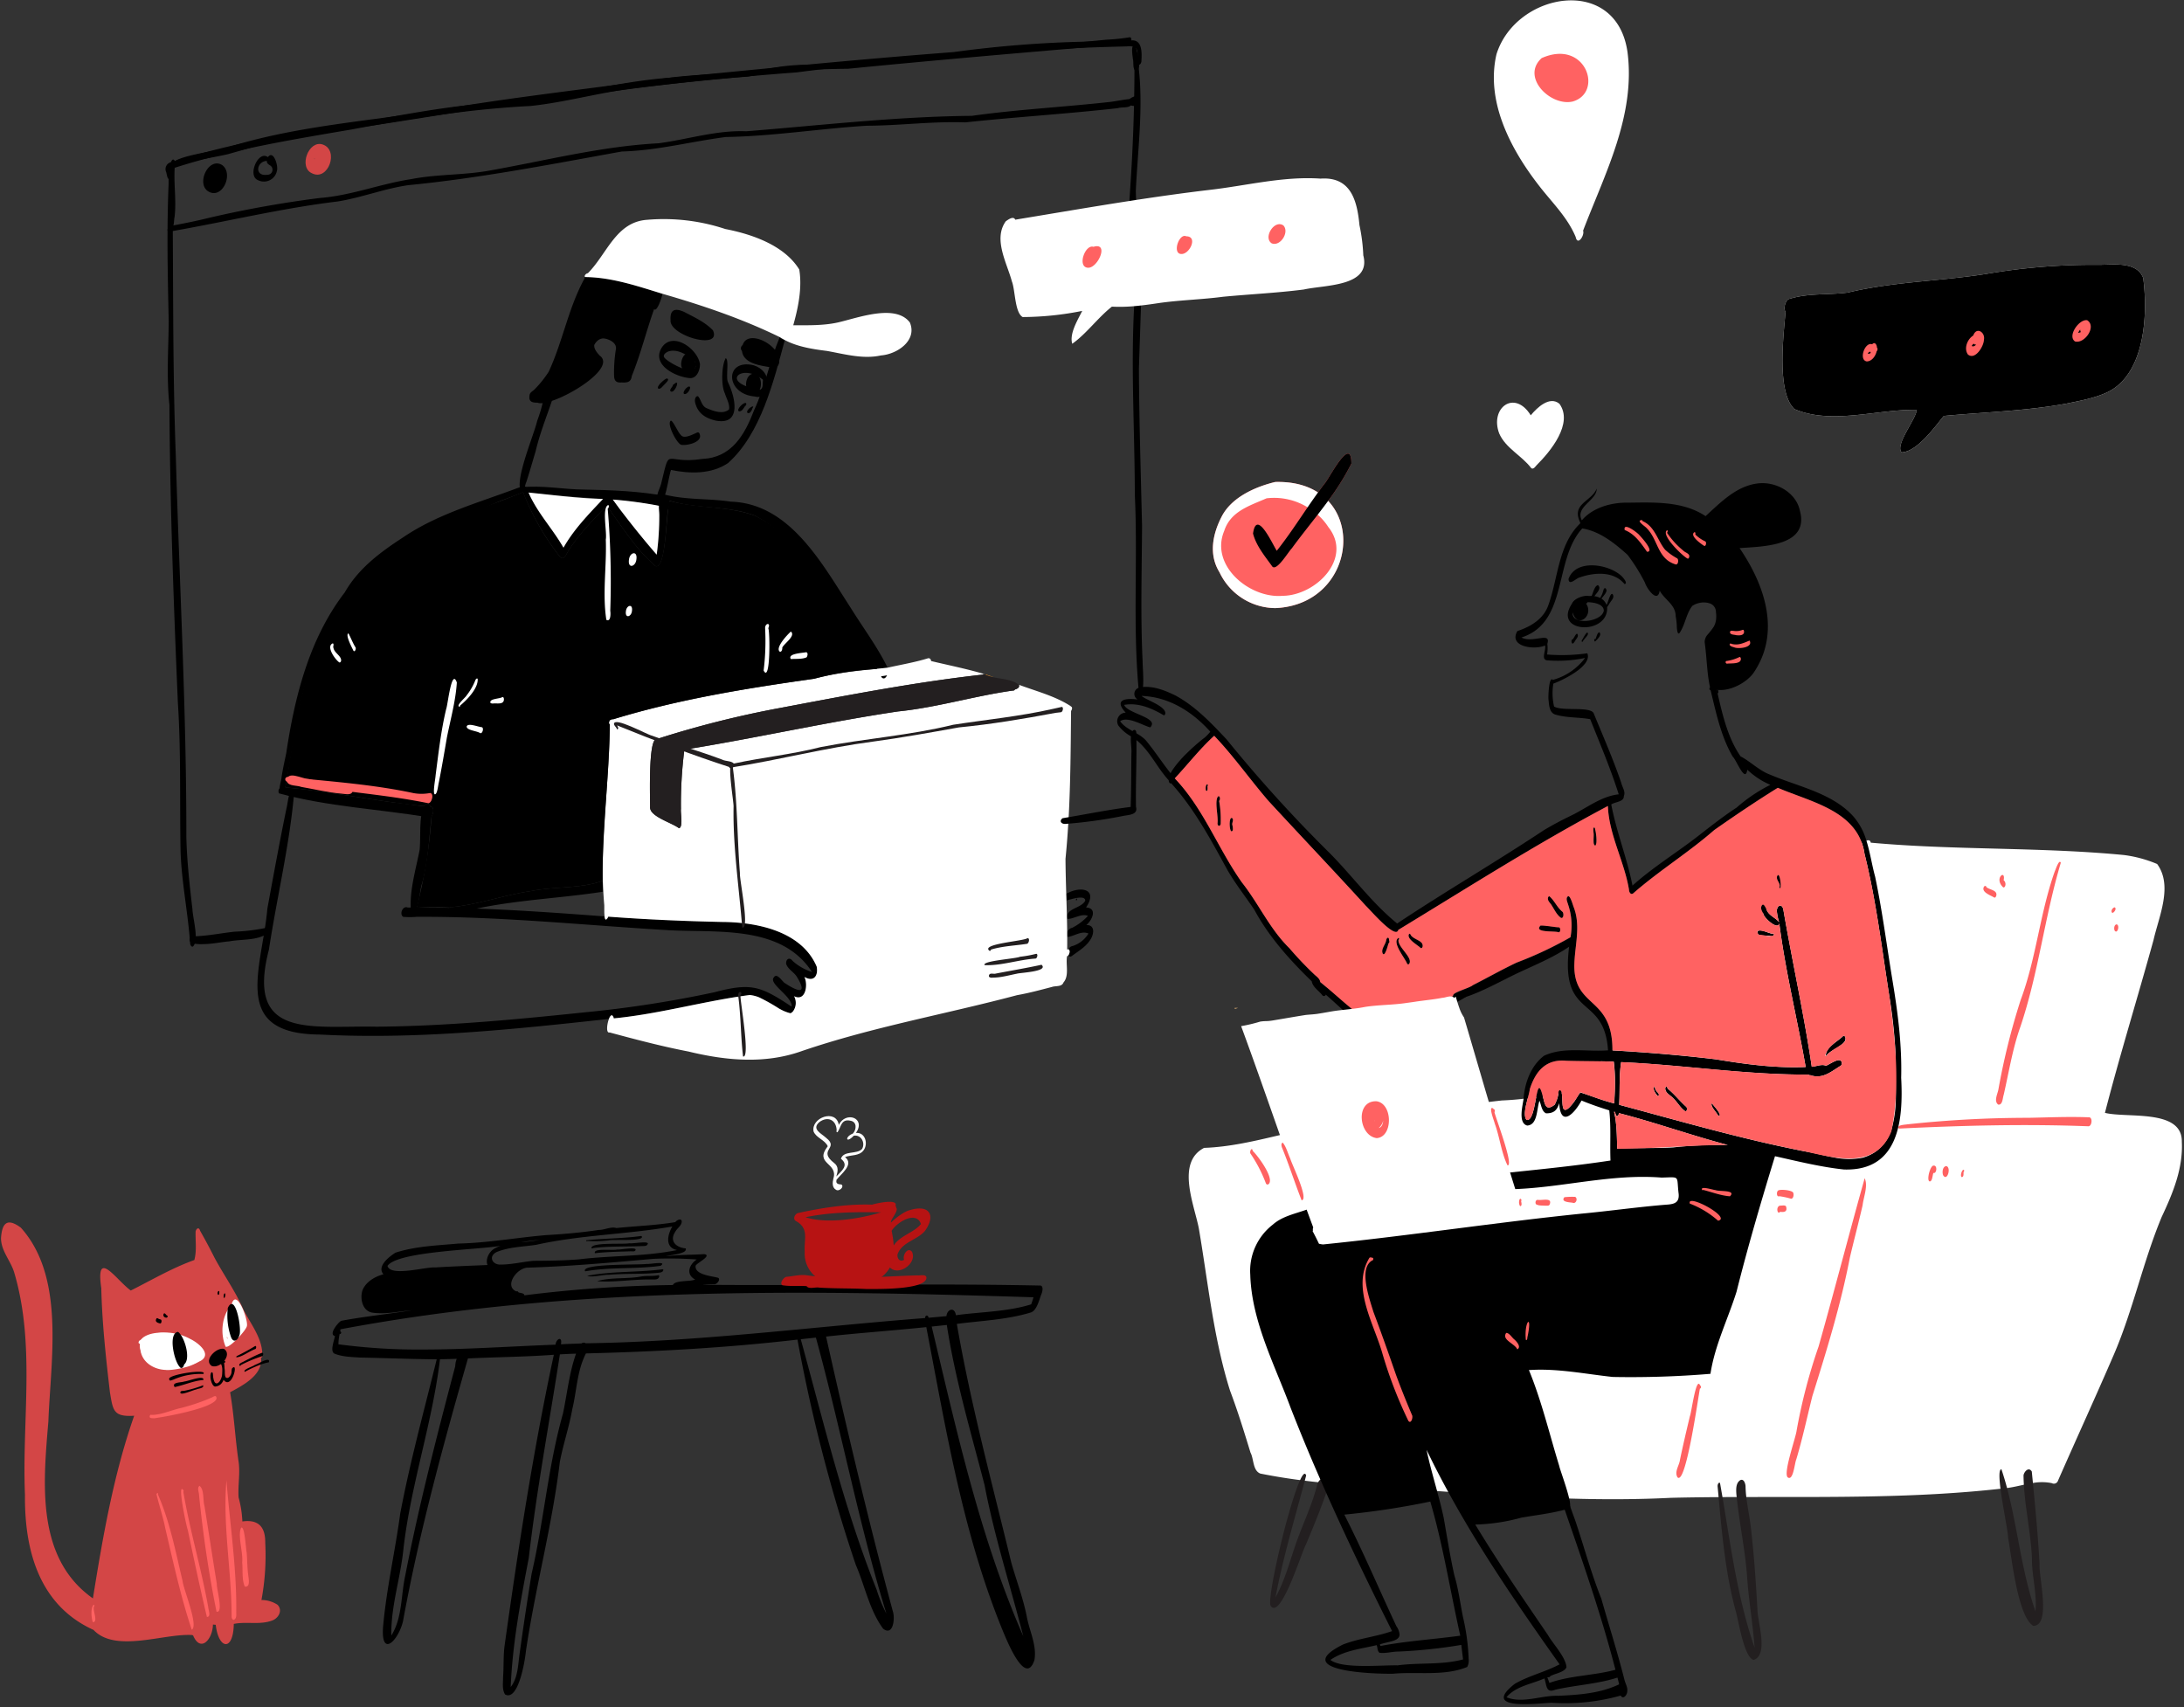 <svg xmlns="http://www.w3.org/2000/svg" width="719" height="562" fill="none"><rect width="100%" height="100%" fill="#333333" stroke="none"/><path fill="#fff" d="M407.613 331.844q-.538.087-1.075.184a3 3 0 0 0-.062-.173q.568 0 1.137-.011M414.939 336.311l-.045.012a.3.3 0 0 0-.07.008 1 1 0 0 1 .115-.02"></path><path fill="#FF6262" d="M444.896 152.634a83.7 83.7 0 0 1-7.659 12.262c10.7 11.355 3.885 34.35-17.338 35.3a20.49 20.49 0 0 1-18.417-11.789c-3.6-5.785-2.3-12.467.655-18.227 3.205-6.411 11.034-9.9 17.684-11.5 5.875-.169 10.556 1.166 14.083 3.449a119 119 0 0 1 2.48-3.321c1.628-2.202 8.533-15.514 8.512-6.174"></path><path fill="#fff" d="M513.39 132.931c4.647 6.477-2.942 15.665-7.5 20.2-.445.478-.989 1.434-1.743 1.038-3.144-4.2-8.471-6.568-10.605-11.5-3.148-8.442 5.1-14.54 10.4-5.945 2.057-2.495 6.198-6.496 9.448-3.793"></path><path fill="#FF6262" d="M508.803 54.386c-6.414-8.29-12.079-19.1-9.583-29.847 4.438-14.178 27.325-18.227 29.884-.528 1.9 14.472-5.126 27.714-10.126 40.8.406 1.017-1.251 3.584-1.688 1.445-1.911-4.6-5.523-7.986-8.487-11.87"></path><path fill="#fff" d="M587.812 102.651c-.812-1.129.058-4.149 1.372-4.273 6.094-1.932 12.814-1.22 19.142-2.06 14.931-3.6 30.378-3.74 45.5-6.127a206.7 206.7 0 0 1 37.209-3c4.751-.029 12.468-1.19 14.536 4.343 1.648 12.393.515 32.689-12.805 38.046-3.959 1.66-8.2 2.41-12.381 3.28-13.32 2.456-26.979 2.81-40.452 4.079-3.135 3.811-8.8 11.784-13.91 11.986-2.208-2.493 4.59-10.655 5.018-13.988-13-.288-27.91 5.047-40.3-.255-5.92-5.599-3.567-24.251-2.929-32.031M711.66 400.622c-6.16 14.8-9.423 30.658-15.78 45.392-5.982 13.868-12.282 27.6-18.355 41.432a1.43 1.43 0 0 1-.831.902 1.42 1.42 0 0 1-1.225-.078 16.4 16.4 0 0 0-6.205-.045c-1 .152-1.986.358-2.979.573-1.854.4-3.7.845-5.542 1.079l-.218.025c-.647.074-1.29.148-1.937.218-27.724 3.09-55.741 2.678-83.684 2.728h-3.168q-2.342.006-4.676.021-.635-.002-1.277.008c-5.216.037-10.432.1-15.64.227-11.2.569-22.377.573-33.542.243-.21-.008-.42-.012-.63-.021q-.506-.014-1.005-.033c-12.748-.412-25.479-1.244-38.214-2.155-1.224-.086-2.447-.177-3.671-.264-7.7-.556-15.405-1.129-23.118-1.64-4.413-.251-8.809-.56-13.193-.981-.552-.049-1.1-.1-1.656-.165-.383-.033-.766-.074-1.15-.115a192 192 0 0 1-4.413-.507q-.773-.094-1.541-.194a192 192 0 0 1-13.106-2.155c-2.509-1-2.089-4.783-3.23-6.918-2.1-6.868-4.207-13.691-6.741-20.4-5.451-17.338-7.219-35.561-10.263-53.4-1.549-7.911-7.532-21.7 1.735-26.5 8.508-.3 16.732-2.278 24.972-4.219 4.627-1.1 9.258-2.175 13.947-2.946l14.318-2.227 1.347-.21 4-.618q.674-.1 1.352-.206l.8-.124c10.988-1.673 21.964-3.259 33.011-4.565 1.413-.173 2.831-.334 4.248-.494a94 94 0 0 0 8.54-.733c.927-.115 1.858-.247 2.781-.387.717-.1 1.434-.218 2.151-.334a208 208 0 0 0 6.221-1.112c5.846-1.108 87.265-82.794 97.058-82.5.47-.284 1.1-.041 1.656-.062q.181-.001.354-.058c.439-.056.868-.17 1.277-.338.659-.214 1.252-.288 1.446.655 4.437.4 8.878.714 13.6.976 23.052 1.282 46.469.848 69.744 3.09a41.4 41.4 0 0 1 10.935 2.958c5.241 7.194.577 17.239-1.195 25.022-5.233 18.994-11.079 37.815-15.994 56.9 7.272 1.825 25.508-1.405 25.314 9.538.425 8.801-2.961 16.93-6.628 24.717"></path><path fill="#231F20" d="M436.611 491.495a8 8 0 0 1-.309.869c-1.924 5.455-4.132 10.8-6.382 16.13-1.393 2.456-8.269 24.857-11.586 20.209-1.413-2.225 5.818-33.044 9.674-41.428.9-1.969 1.623-2.7 2-1.533-.152.577-.3 1.15-.457 1.726-3.387 12.785-7.2 25.467-9.637 38.416 3.605-6.514 5.142-13.839 7.833-20.72 2.06-5.4 4.479-10.717 5.879-16.345q.12-.441.338-.845c.171-.339.416-.637.717-.869.771-.564 1.681-.313 2.089 1.15.037.144.074.3.1.461a5.9 5.9 0 0 1-.259 2.779M577.36 546.463c-3.168-.577-5.018-12.98-5.937-16.082-3.333-12.229-4.487-24.931-5.64-37.5q-.16-1.785-.33-3.564c-.029-.63.325-1.4.791-1.112.28 1.553.548 3.108.816 4.669 2.814 16.584 5.006 33.529 10.576 49.56-.581-8.047-2.035-16.077-2.526-24.173-.717-8.541-2.472-16.909-3.374-25.409q-.05-.45-.095-.9c-.111-1.59-.235-3.725 1.3-4.676 1.162-.531 1.656 1.141 1.714 1.961.016 1.207.115 2.41.251 3.609.367 3.164 1.034 6.3 1.43 9.46 1.108 9.229 1.726 18.558 2.245 27.787.084 4.03 3.674 14.697-1.221 16.37M669.383 535.264c-5.187-3.251-7.095-22.6-8.286-28.936 0-1.974-1.747-10.23-2.509-16.209-.457-3.6-.56-6.366.3-6.436a95 95 0 0 1 1.854 6.193c3.519 13.259 4.8 27.568 9.361 40.608.54-5.789-1.182-11.573-1.162-17.4-.338-8.109-2.188-16.238-2.657-24.292a55 55 0 0 1-.111-3.14c.264-1.253 1.731-2.839 2.719-1.207l.371 3.774c.857 8.768 1.685 17.754 2.192 26.6-.358 4.105 3.918 20.367-2.072 20.445"></path><path fill="#000" d="M527.991 201.07c-.018-2.316-3.519-2.771-5.337-2.828a.69.69 0 0 1-.51.436c2.724 4-2.891 8.487-4.4 2.93-.604 4.351 9.534 3.279 10.247-.538m1.089-1.272c.671 9.655-18.845 8.717-11.139-1.679 3.071-2.496 10.046-3.144 11.139 1.679"></path><path fill="#000" d="M522.965 196.197c1.484 2.672-4 1.312-5.3 3.612-.989-2.332 3.562-3.946 5.3-3.612M526.06 192.626c1.34 1.127-.562 2.681-1.182 3.7-.251.238-.695 1.336-1.074.901-.154-.169-.341-.759.021-.763.684-1.087.962-3.489 2.235-3.838M528.41 193.598c1.355.93-.628 2.542-1.163 3.477-.309.189-.567 1.652-.866.933.208-1.08 1.049-2.026 1.308-3.126.186-.425.173-1.166.721-1.284M530.921 195.661c.678 1.04-.413 1.96-.916 2.801-.37.457-.584 1.2-1.139 1.48-.325-.014-.382-1.07.006-.752.461-.55 1.272-4.426 2.049-3.529M533.458 189.321c.566.375 2.732 2.836 1.354 2.957-3.555-4.322-9.96-3.859-14.753-2.176-1.177.232-3.548 2.944-3.677.505 2.327-6.541 12.703-4.999 17.076-1.286M519.391 208.891c.3.8-.516 1.43-.845 2.087-.328.556-.981 1.531-1.186.3-.023-.293.04-.815.415-.828.363-.273 1.256-2.545 1.616-1.559M520.918 210.552c.253-.362 1.8-3.511 1.864-1.775-.307.8-1.287 1.592-1.738 2.405-.074.206-.255.211-.308-.009a.69.69 0 0 1 .182-.621M526.494 208.141c1.04.9-.756 2.39-1.356 3.064-.432-.057-.357-1.346.025-.678.464-.709.535-2.044 1.331-2.386M607.523 341.572c.575 2.512-5.114 3.934-6.388 6.138-.287-2.829 3.781-4.764 5.608-6.593.342-.322.717.107.78.455M582.977 308.172c-1.2-.429-5.064.411-4.259-1.683 1.44-.611 3.417.829 4.957.953.452-.566.559.959-.698.73M585.852 292.283c.424-1.329-.977-2.321-.841-3.651.805-2.678 1.809 4.552.841 3.651M525.581 277.442c.155.909-.794 1.421-.893.27.172-1.055-.5-4.993.155-5.3.979 1.265.47 3.449.738 5.03M514.37 300.152c.525.422.451 2.323-.465 2.018-1.43-1.028-2.131-2.662-3-4.01-.429-.832-1.457-1.508-1.293-2.536.038-.242.236-.678.55-.495 1.645 1.463 2.469 3.636 4.208 5.023M513.204 305.288c.613.057.594 1.578 0 1.641-2.03-.53-4.494-.026-6.333-.859-.982-2.827 4.881-.461 6.333-.782M457.309 309.575c.145.278.164.815-.177.948-.187.491-1.14 4.537-1.894 3.44-.707-1.444.843-2.901 1.1-4.335.153-1.084.989-1.339.971-.053M460.304 309.629c.35 2.374 4.617 5.56 3.684 7.555a.4.4 0 0 1-.386.282.41.41 0 0 1-.387-.282c-.711-1.833-5.106-6.983-2.817-8.415.253-.019.266.547.055.61-.151.003-.172.135-.149.25M468.042 310.358c.581.323.434 2.128-.39 1.693-1.026-1.013-4.38-2.78-3.865-4.383.118-.349.464-.351.581 0 .829 1.254 2.473 1.812 3.674 2.69M397.469 258.216c.227.038.221.522.038.613.024.374.2 2.022-.489 1.413-.13-.52-.184-1.88.451-2.026M401.879 269.146c-.114.857.363 2.183-.444 2.751-.409.124-.58-.516-.609-.8.311-2.435-1.006-7.06.1-8.827.729-.609.913 1.068.424 1.377.331 1.814.509 3.654.529 5.499M405.726 271.692c.139.517.186 1.054.137 1.586-.183.672-.712.493-.809-.116a6.45 6.45 0 0 1 .057-3.589c.08-.278.423-.47.615-.173.514.725-.271 1.508 0 2.292M545.143 358.935c.263.585 1.15.951.954 1.669-.027.154-.2.361-.354.207-.633-.732-1.8-2.15-1.1-3.061.361.212.152.868.5 1.185M554.734 365.788c-1.6-1.124-2.478-2.887-3.867-4.206-.891-1-2.711-1.774-2.636-3.285.076-.8.74-.679.755.072 2.259 1.8 3.987 4.093 6.148 6 .403.319.295 1.807-.4 1.419M565.665 367.344c-.394-.969-2.814-3.285-2.073-4.122.331.535 3.93 4.335 2.073 4.122"></path><path fill="#000" d="M625.891 354.839c.276-10.815-1.075-21.289-2.847-31.976-1.891-11.417-3.35-22.925-5.727-34.255-1.059-3.852-1.644-7.981-2.864-11.833a21.2 21.2 0 0 0-4.219-7.9c-6.984-7.845-18.252-9.876-27.584-13.881-3.6-1.356-6.333-4.277-9.645-5.991-4.421-6.448-6.09-14.363-7.836-21.923l.095-.049c0 1.368.639 1.833.363.1 3.873.391 8.969-2.126 11.483-5.364 9.312-13.325 3.951-29.055-4.425-41.325 7.746-.556 22.953-.606 19.888-12.192-1.257-6.308-8.277-10.02-14.363-9.031-6.774 1-11.887 6.3-16.72 10.7-7.453-4.969-16.913-4.532-25.508-4.429-5.426-.124-11.615 1.578-15.22 5.809-2.332-4.5 4.94-6.436 4.9-10.457-1.747 4.363-8.553 4.928-5.385 11.293a.5.5 0 0 0-.128.251c-7.2 6.963-7.181 18.079-10.5 27.082-1.673 4.458-5.822 6.86-10.107 8.286-3.037 5.224 5.735 6.3 9.093 4.751.474 1.487-1.549 4.755.816 4.891 4.142.332 8.31.067 12.377-.787a19.9 19.9 0 0 1-10.613 7.223c-1.314-1.43-1.541 5.694-1.442 6.37.214 1.85.218 4.553 2.435 5.093 3.646 1.055 7.573.8 11.306 1.471 3.276 8.191 6.732 16.328 9.394 24.737-5.908.659-10.593 4.573-15.788 7.058-3.069 1.483-6.094 3.078-9.007 4.845-15.858 10.515-32.3 20.082-48.152 30.617-8.323-6.736-14.7-15.615-22.241-23.2a461 461 0 0 1-33.962-37.465c-5.055-5.352-10.156-10.774-16.682-14.338-3.329-1.632-7.021-3.144-10.782-2.855q-.44.037-.886.1a2.8 2.8 0 0 0-.6.194 2.115 2.115 0 0 0-.3 3.815c-3.968-.482-7.906 0-3.906 4.351a2.82 2.82 0 0 0-2.426 1.412 2.83 2.83 0 0 0-.009 2.807 13.45 13.45 0 0 0 4.17 3.568c.614.4 1.224.808 1.8 1.253q.155.117.309.247c4.248 3.585 6.547 8.891 10.3 12.954.016.416.276 1.3.8.972 7.721 8.529 13.09 18.627 18.57 28.643 2.637 4.528 5.884 8.656 8.809 12.995 4.812 8.924 11.677 16.563 18.92 23.592.326 1.969 2.423 3.115 3.56 4.681a.67.67 0 0 0 .613.142.66.66 0 0 0 .454-.435 2.8 2.8 0 0 0 .218-1.726 1.86 1.86 0 0 0-.532-1.034c-.457-.5-1.1-.886-1.524-1.4-.078-1.022-1.121-1.743-1.871-2.423a112 112 0 0 1-8.306-8.735c-6.419-6.283-10.09-14.651-15.62-21.643-.49-.692-.968-1.4-1.438-2.105a82 82 0 0 1-1.376-2.147q-.675-1.083-1.327-2.18-.323-.55-.647-1.1c-.215-.367-.433-.733-.639-1.1a352 352 0 0 1-2.505-4.45q-1.014-1.812-2.023-3.626-.389-.695-.783-1.389c-.264-.462-.527-.923-.8-1.38s-.531-.919-.8-1.376q-.65-1.095-1.318-2.175a28 28 0 0 0-.466-.742c-.157-.242-.313-.494-.47-.737a80 80 0 0 0-1.454-2.188q-.246-.358-.5-.717a49 49 0 0 0-1.108-1.529q-.216-.3-.445-.593-.396-.527-.816-1.042-.3-.389-.622-.77c-.251-.309-.511-.614-.771-.919-.025-.025-.045-.054-.066-.078-.264-.3-.527-.6-.8-.9-.037-.041-.078-.082-.115-.128-.268-.288-.536-.581-.807-.865 4.355-4.648 8.273-9.74 12.991-14.021 6.432 6.728 11.8 14.433 17.894 21.478 10.642 11.532 21.462 22.92 32.047 34.519.264.247.8.828 1.508 1.582.062.07.132.14.2.214.968 1.03 2.2 2.332 3.449 3.514l.317.3q.483.45.96.865.19.161.375.317c.243.206.478.4.709.569q.092.068.177.136.455.336.943.626.078.047.161.086c.095.049.181.095.268.132q.096.048.2.082c.008 0 .012.008.016.008q.087.032.173.058.161.05.33.07a.77.77 0 0 0 .49-.082 1 1 0 0 0 .1-.07.7.7 0 0 0 .169-.21q.037-.066.066-.136a3 3 0 0 0 .049-.161c22.838-13.872 45.4-28.285 69-40.785.33 9.448 5.389 18.166 6.934 27.465q.002.123.017.26c.019.216.078.427.173.622q.05.106.111.206.1.148.239.26.082.057.177.095a.62.62 0 0 0 .428-.012c.161-.062.306-.159.424-.284 8.446-7.379 18.03-13.283 26.484-20.675 6.876-4.816 13.868-9.534 20.947-13.926.346.148.692.3 1.047.441.7.288 1.426.573 2.155.857l1.1.42 1.116.42 2.262.845q.923.348 1.846.7.215.082.424.165c.379.144.758.3 1.133.449s.733.3 1.1.449q.364.15.717.3.39.16.775.338.094.036.181.078.427.19.849.387c.066.029.128.062.19.091q.451.21.894.433l.886.449q.242.125.478.255.309.16.606.334a35 35 0 0 1 1.879 1.137q.273.178.54.363c.177.124.358.247.531.375s.35.255.519.383.342.264.507.4.334.272.494.408q.735.618 1.4 1.3.2.204.391.408.215.234.424.474.24.27.462.552c.1.128.206.255.3.387q.05.061.095.124c.091.124.181.243.268.371q.055.075.1.148c.082.12.165.239.239.363q.054.072.1.152c.095.14.181.288.268.433q.024.03.041.066.16.271.309.556c.1.19.206.383.3.581q.345.696.618 1.426.066.172.132.35.279.784.49 1.632c.1.408.194.828.272 1.257.041.218.074.433.107.655 3.9 15.62 5.756 31.659 8.286 47.547a166 166 0 0 1 1.924 17.993v.091c.053 1.5.074 3 .045 4.5-.037 2.946.115 6.263.07 9.6l.002.002.001.004-.001.003-.002.003a39.3 39.3 0 0 1-1.178 10.1v.008a14.12 14.12 0 0 1-6.02 8.578l-.095.058a15 15 0 0 1-3.564 1.57c-3.258.631-6.611.58-9.847-.152-.016 0-.029 0-.045-.008-3.144-.585-6.275-1.454-9.377-1.949-20.609-4.042-40.7-9.872-60.962-15.306q.038-.601.058-1.195.032-.719.045-1.438c.037-1.611.033-3.23.066-4.841v-.033c0-.264.012-.527.021-.791s.012-.519.025-.779v-.087l.037-.779q.019-.413.049-.82c.02-.272.037-.548.062-.82q.103-1.231.292-2.456 1.8.08 3.609.185.9.05 1.8.107 2.7.166 5.406.379.736.054 1.471.115 1.065.08 2.13.173l.746.062q1.792.154 3.584.313c4.812.429 9.616.89 14.421 1.31l2.814.243 1.512.124q.724.06 1.442.115 1.446.11 2.888.218 1.811.129 3.622.243c.635.041 1.265.078 1.9.111s1.265.07 1.9.1q3.022.147 6.04.231.773.02 1.545.033c.556.012 1.108.021 1.665.025h.363c.585 0 1.174.008 1.759.008h1.038a.54.54 0 0 0 .564.185c4.079 1.4 6.8-1.088 9.991-3.049.387-.156.453-.721.424-1.084a3 3 0 0 0-.05-.177c0-.008 0-.016-.008-.025a1 1 0 0 0-.054-.119.749.749 0 0 0-.177-.247.7.7 0 0 0-.26-.165.2.2 0 0 0-.074-.025q-.073-.02-.157-.033a1 1 0 0 0-.169-.012q-.1 0-.2.012c-.045 0-.095.012-.144.021q-.016-.002-.033.008a2 2 0 0 0-.132.029h-.008q-.104.024-.214.062a5 5 0 0 0-.614.231q-.092.039-.19.082-.025.01-.058.029a6 6 0 0 0-.247.12c-.153.078-.3.157-.453.235q-.341.181-.663.363c-.07.041-.144.078-.21.115q-.279.151-.519.276l-.231.115a4 4 0 0 1-.391.152c-1.228-.659-3.2.247-4.623.326-2.559-17.309-6.37-34.42-9.344-51.675-.408-2.175-2.073-1.537-2.163.317.116 1.274.367 2.532.75 3.753-1.187-1.545-3.515-2.155-4.174-4.281-.317-.569-1.005-2.316-1.6-1.018a1.56 1.56 0 0 0-.124.8c0 .033.008.066.016.1q.005.045.017.091.01.06.029.12a.3.3 0 0 0 .016.062q.04.135.091.264a.1.1 0 0 0 .016.037c.012.041.033.078.05.12s.033.078.053.12q.054.118.115.231c.074.157.157.309.235.461q.032.056.058.111c.017.037.008.049.012.078.012.049.033.107.054.165q.074.192.185.367.08.135.186.288c.107.148.231.309.363.47a10 10 0 0 0 .441.486q.485.503 1.03.943c.218.173.441.338.663.482.082.058.165.107.247.157q.332.197.692.338.11.039.214.066.069.017.132.029.055.014.111.021a.787.787 0 0 0 .839-.381.8.8 0 0 0 .096-.311c2.035 15.908 5.946 31.478 8.685 47.266q-1.9.08-3.791.078c-.49 0-.985 0-1.475-.012h-.28a75 75 0 0 1-1.331-.033q-.24-.002-.486-.016c-.429-.012-.857-.033-1.286-.054a73 73 0 0 1-1.615-.091c-.54-.037-1.075-.066-1.611-.107a162 162 0 0 1-9.637-1.055 196 196 0 0 1-3.205-.466c-1.067-.166-2.138-.33-3.21-.5-.536-.082-1.071-.173-1.607-.26a505 505 0 0 0-10.63-1.158q-1.062-.104-2.13-.2a87 87 0 0 0-1.467-.136c-.536-.049-1.075-.1-1.611-.144a.1.1 0 0 0-.041 0q-2.7-.242-5.4-.449c-.709-.054-1.421-.111-2.13-.161-.824-.062-1.644-.12-2.468-.177a486 486 0 0 0-3.65-.247 757 757 0 0 0-4.553-.272v-.165c0-.247 0-.49-.008-.725a17.151 17.151 0 0 0-.025-.811c-.008-.251-.025-.5-.041-.742a8 8 0 0 0-.029-.358c-.016-.206-.037-.4-.058-.6a20.5 20.5 0 0 0-.927-4.437c-.045-.132-.091-.255-.136-.383s-.091-.247-.136-.367a15 15 0 0 0-.898-1.899c-.058-.103-.111-.194-.165-.293s-.124-.206-.185-.3a21 21 0 0 0-.754-1.104q-.26-.345-.527-.672a16 16 0 0 0-.412-.478c-.14-.157-.276-.313-.42-.461q-.155-.168-.321-.334a25 25 0 0 0-.322-.326 24 24 0 0 0-.325-.321q-.327-.316-.655-.626c-.111-.1-.222-.206-.33-.309a10 10 0 0 0-.326-.3c-.108-.094-.218-.206-.326-.309a32 32 0 0 1-.564-.54 27 27 0 0 1-1.096-1.124 14.5 14.5 0 0 1-1.479-1.883 11 11 0 0 1-.424-.7q-.318-.56-.564-1.154a12 12 0 0 1-.322-.849c-.049-.144-.095-.3-.14-.449a11 11 0 0 1-.243-.956 6 6 0 0 1-.1-.507c-.026-.173-.062-.346-.087-.527a20 20 0 0 1-.07-.569c-.021-.194-.041-.363-.054-.552-.033-.391-.053-.8-.062-1.215-.041-6.617 2.3-13.292-.2-19.76-.251-.589-1.125-3.931-1.87-3.605-.906.655-.177 1.924.041 2.777a21.3 21.3 0 0 1 .766 10.716q-1.446.822-2.917 1.607l-1.1.581q-.673.354-1.355.7-1.09.556-2.192 1.088a123 123 0 0 1-7.742 3.42q-1.193.481-2.394.931-.915.432-1.821.882a218 218 0 0 0-2.856 1.442c-2.645 1.372-5.257 2.8-7.9 4.161l-.647.334a119 119 0 0 1-3.8 1.858c-.008 0-.012.008-.016.008-1.084.5-2.18.985-3.288 1.43h-.008q-.211.092-.428.177a2 2 0 0 0-.054.255c-.029.15-.032.305-.008.457a.77.77 0 0 0 .375.581c.168.098.355.161.548.185a8.8 8.8 0 0 0 3.378-.577c4.693-1.492 11.693-5.274 12.892-5.809 6.938-3.638 14.338-6.2 20.864-10.63-3.012 24.28 11.565 15.294 12.81 34.107-6.938.564-14.668-1.265-21.108 1.813-4.31 3.321-6.32 8.9-6.708 14.182v.045c-.3 2.229-1.85 7.952 1.219 8.726 3.506-.214 3.074-5.62 4.034-8.146.593 1.343.692 3.461 2.167 4.12 2.517.029 3.642-1 4.33-3.35.42 8.257 5.072 3.379 7.338-.861 2.991 1.236 6.044 2.283 9.13 3.234.63 5.492.185 11 .408 16.518-10.955 1.664-22 2.785-33.031 3.931-1.022.1-2.039.21-3.061.317-12.5 2.69-25.1 4.4-37.724 6.44-8.59.943-17.07 3.069-25.434 5.187q-.377.149-.766.288c-3.815 1.38-8.047 2.175-11.137 4.928a19.24 19.24 0 0 0-7.437 16.472c.445 15.36 8.042 29.657 13.292 43.851a620 620 0 0 0 9.814 23.67c.144.33.284.659.433.985q.743 1.705 1.5 3.4c6.819 15.331 14.128 30.444 21.651 45.453-5.311 1.871-10.98 2.386-16.229 4.442-17.577 8.817 10.354 9.7 16.6 9.583 8-.742 16.864.886 24.375-2.229a4.7 4.7 0 0 0 .445-2.822 70 70 0 0 0-1.85-13.6c-.931-4.557-1.479-9.188-2.822-13.658-1.417-6.283-2.4-12.628-3.519-18.965-.622-2.958-1.389-5.892-2.18-8.825-1.224-4.524-2.521-9.035-3.477-13.617a292 292 0 0 0 7.148 13.881c10.811 19.764 23.608 38.363 36.657 56.751-4.746 2.526-10.107 3.721-14.767 6.423-11.228 8.8 6.856 6.473 12.064 6.226a67.5 67.5 0 0 0 22.8-2.365c.906 1.491 2.237-.375 2.184-1.479.152-1.273-.6-2.435-.915-3.638-2.262-9.023-5.113-17.89-7.647-26.83-3.4-8.479-5.723-17.3-8.656-25.94a499 499 0 0 1-1.549-4.281 292 292 0 0 1-.952-2.678 215 215 0 0 1-6.522-21.569c-1.306-7.206-5.682-13.428-6.477-20.72l.363-.025c9.217-.647 18.442 1.286 27.584 2.262a315 315 0 0 0 32.154-1.034c1.417-9.361 5.752-18.013 8.582-27.012 3.762-14.993 8.121-29.838 12.661-44.625 7.519 1.677 15.072 3.564 22.739 4.376 18.013.561 19.551-16.15 18.804-30.18M396.658 242.775a25 25 0 0 0-.7.537 68 68 0 0 0-5.2 4.615l-.045.045a36.7 36.7 0 0 0-4.557 5.278c-.054.078-.1.157-.152.235q-.345.522-.63 1.079a71 71 0 0 1-1.025-1.327 113 113 0 0 1-.824-1.1c-1.5-2.019-2.938-4.075-4.458-6.073-.218-.293-.441-.577-.663-.865a15 15 0 0 0-.359-.457 63 63 0 0 0-.478-.6 8 8 0 0 0-.338-.4 6 6 0 0 0-.367-.375q-.151-.148-.313-.288a13 13 0 0 0-1.714-1.244q-.182-.112-.363-.218c-.12-.07-.247-.148-.371-.218-.42-.243-.845-.478-1.265-.717a55 55 0 0 1-.655-.379c-.165-.1-.33-.194-.49-.3q-.05-.03-.107-.066-.229-.142-.445-.288c-.145-.098-.28-.19-.416-.288q-.141-.103-.276-.206a7 7 0 0 1-.268-.214 7.8 7.8 0 0 1-1.413-1.5c2.4-1.739 7.243 1.277 9.864 2.023a1.64 1.64 0 0 0 .626-1.158 1 1 0 0 0-.012-.148 1.082 1.082 0 0 0-.108-.342 1 1 0 0 0-.07-.128.4.4 0 0 0-.045-.07 1 1 0 0 0-.086-.115 1 1 0 0 0-.091-.107 5.9 5.9 0 0 0-1.557-1.1c-.115-.066-.235-.124-.354-.185-1.636-.824-3.786-1.594-5.245-2.472q-.123-.075-.239-.148c-.078-.048-.152-.1-.223-.148q-.107-.073-.206-.152a3.6 3.6 0 0 1-.519-.466 1.8 1.8 0 0 1-.4-.667c4.635-.824 9.077 1.1 13 3.411.338.1.49-.363.544-.6a1.4 1.4 0 0 0-.107-.593 2 2 0 0 0-.095-.218 3 3 0 0 0-.367-.527q-.097-.104-.194-.2l-.1-.1a5 5 0 0 0-.222-.2 5 5 0 0 0-.243-.2 9 9 0 0 0-.824-.573c-.148-.1-.3-.19-.457-.28-.1-.062-.21-.119-.317-.181a15 15 0 0 0-.651-.354c-.495-.26-1-.511-1.491-.758l-.321-.161q-.08-.036-.161-.078-.16-.082-.313-.157a12.3 12.3 0 0 1-1.99-1.174c9.019.268 16.781 5.208 22.661 11.775a14.7 14.7 0 0 1-1.795 1.885m175.057 23.1a94 94 0 0 0-3.444 2.353c-.424.3-.845.61-1.265.915s-.84.618-1.257.927q-.661.493-1.323 1-.15.11-.3.227-.636.482-1.273.977-.723.555-1.438 1.112-1.54 1.2-3.086 2.4c-6.905 5.286-14.392 9.921-20.893 15.764v-.008c-1.784-9.04-5.27-17.634-6.988-26.7 1.232-.878 4.24-.841 4.141-2.756.647-1.5-.548-2.946-.865-4.409-2.666-7.8-5.995-15.364-9.122-22.986a1.6 1.6 0 0 0-.206-.235c-.033-.029-.07-.058-.1-.087a1 1 0 0 0-.132-.095 2.152 2.152 0 0 0-.445-.234 1 1 0 0 0-.1-.041 3.108 3.108 0 0 0-.334-.115c-.066-.025-.14-.041-.21-.062-.1-.025-.214-.049-.325-.074a3 3 0 0 0-.268-.049q-.087-.017-.181-.033a3 3 0 0 0-.185-.029l-.4-.049a9 9 0 0 0-.49-.045c-.219-.021-.445-.033-.676-.049q-.241-.013-.482-.021h-.008c-.235-.012-.478-.016-.717-.025h-.033l-.486-.012c-.338 0-.676-.012-1.018-.016a85 85 0 0 1-2.018-.045q-.371-.012-.725-.037l-.371-.025-.548-.049a11 11 0 0 1-.424-.054h-.008c-.3-.045-.593-.095-.865-.157a2 2 0 0 1-.2-.049c-.066-.016-.132-.037-.194-.054l-.194-.062-.21-.078a3.5 3.5 0 0 1-.424-.206 19.2 19.2 0 0 1-.243-7.548q.135-.05.288-.107c.408-.157.9-.358 1.442-.6.124-.058.255-.115.391-.181a39 39 0 0 0 3.14-1.619l.569-.334.037-.025q.211-.124.416-.255c.4-.251.8-.515 1.187-.787q.192-.135.379-.276a12.4 12.4 0 0 0 2.674-2.534q.073-.099.14-.2c.062-.095.124-.19.177-.284s.1-.169.14-.251q.039-.073.07-.14a5 5 0 0 0 .165-.404q.039-.106.066-.214a2 2 0 0 0 .058-.255 2.7 2.7 0 0 0 .049-.502 2.5 2.5 0 0 0-.21-1.013c-4.385.62-8.825.751-13.238.391.189-1.156.214-2.332.074-3.494 1.314-4.207-4.6-.107-8.533-2.093q.728-.237 1.4-.515a15.7 15.7 0 0 0 2.463-1.284 14.9 14.9 0 0 0 3.366-2.966q.4-.482.771-.989c.248-.338.478-.692.7-1.051q.202-.328.391-.663c.037-.058.066-.115.1-.173q.137-.246.268-.5.284-.537.536-1.1.138-.291.264-.589.16-.363.3-.733c.12-.293.231-.593.342-.894q.222-.62.433-1.253.21-.632.4-1.281.389-1.299.725-2.629.172-.667.338-1.335c.334-1.343.655-2.7.993-4.042a92.774 92.774 0 0 1 .705-2.672c.058-.222.124-.441.189-.659s.128-.441.194-.659c.132-.437.268-.865.416-1.294.144-.429.292-.849.453-1.269.284-.754.589-1.5.931-2.213.1-.214.2-.429.309-.639a24.225 24.225 0 0 1 .898-1.624q.116-.192.239-.379.619-.984 1.364-1.875.118-.142.243-.284.15-.172.3-.338c5.711.873 10.741 4.907 14.94 8.706a61 61 0 0 1 5.7 9.122q.185.58.482 1.112.05.099.107.2a10 10 0 0 0 .573.906c.058.082.095.14.148.21s.124.169.185.251.12.156.177.231q.31.373.659.709c.045.045.095.087.14.128.07.058.136.115.206.169q.107.084.223.157c.236.17.516.27.807.288a.778.778 0 0 0 .461-.148q.09-.066.165-.148.146-.175.239-.383.038-.08.07-.165.11-.305.169-.622c.016-.078.033-.165.045-.251 1.594 2.983 5.237 4.586 5.261 8.372a23 23 0 0 1 .391 3.865q0 .027.008.054c.111 1.17.3 2.056.75 1.763a1 1 0 0 0 .132-.12q.551-.816.952-1.714c.63-1.372 1.055-2.831 1.615-4.231q.08-.198.165-.383.219-.536.49-1.047.067-.135.14-.264a9.3 9.3 0 0 1 .841-1.277 6.3 6.3 0 0 1 2.027-.898 6.4 6.4 0 0 1 3.663.062 2.96 2.96 0 0 1 2.085 2.789.4.4 0 0 1 0 .066c.105.721.128 1.453.07 2.18 0 .058-.012.115-.021.169a6.2 6.2 0 0 1-.791 2.517c0 .008-.008.012-.008.016a24 24 0 0 1-2.077 2.645 3.754 3.754 0 0 0-.885 2.444c.717 4.932.7 9.946 1.768 14.837a3 3 0 0 0-.115.124v.008c-.227.532-.037.713.284.742 1.817 7.474 3.4 15.224 7.309 21.944a1 1 0 0 1 .086.082 1 1 0 0 1 .091.1c.033.041.07.082.1.132q.055.064.1.136c.268.383.577.931.906 1.533.1.185.21.375.313.569.157.28.317.569.474.845.095.165.19.33.284.486s.189.313.284.457c.045.074.095.144.14.214.241.406.554.764.923 1.059a.9.9 0 0 0 .235.111.5.5 0 0 0 .111.012.393.393 0 0 0 .288-.128.5.5 0 0 0 .07-.082.3.3 0 0 0 .045-.066 1 1 0 0 0 .066-.12 3.8 3.8 0 0 0 .272-1.042 38 38 0 0 0 1.57 1.356 27 27 0 0 0 2.847 2l.391.231.511.284q1.11.613 2.283 1.1a51.3 51.3 0 0 0-11.119 7.492zm-142.487 134.34-.033-.012c.029-.008.058-.021.086-.029a.2.2 0 0 1-.053.041m98.183-38.132a4 4 0 0 0-.235-.078c-1.677-.564-3.337-1.178-5-1.73l-.045-.017c-.61-.2-1.22-.4-1.829-.581h-.012l-.012.012a8 8 0 0 0-.548.676s0 .008-.008.016c-.367.523-.667 1.071-1.063 1.689a13.35 13.35 0 0 1-1.418 1.868c-.041.049-.087.1-.128.148q-.356.411-.77.766c-.054.045-.1.087-.157.128a3 3 0 0 1-.3.2q-.075.043-.148.078-.064.03-.132.054c-.033.008-.062.021-.095.029a1 1 0 0 1-.111.021.6.6 0 0 1-.272-.016l-.074-.025a.7.7 0 0 1-.169-.107l-.016.008a.948.948 0 0 1-.156-.239 1 1 0 0 1-.075-.186 2 2 0 0 1-.091-.317 2 2 0 0 1-.045-.218l-.025-.144a9 9 0 0 1-.087-.82q-.011-.123-.016-.247c-.004-.082-.012-.194-.016-.293l-.025-.519a7.09 7.09 0 0 0-.016-.512c0-.1-.008-.2-.012-.3q-.014-.27-.033-.523a7 7 0 0 0-.029-.354c-.013-.111-.025-.239-.041-.35a6 6 0 0 0-.086-.47 2 2 0 0 0-.169-.474.6.6 0 0 0-.091-.144.7.7 0 0 0-.153-.144.5.5 0 0 0-.218-.062c-.3.107-.408.474-.424.816q-.002.11-.016.214a6 6 0 0 1-.066.486 5 5 0 0 1-.041.227c-.016.075-.033.173-.053.255a7 7 0 0 1-.128.474 9 9 0 0 1-.379 1.079 21.097 21.097 0 0 1-.528 1.203 6.79 6.79 0 0 1-.868.585q-.132.074-.251.128c-.078.037-.161.07-.235.1-.266.114-.56.147-.845.095a.3.3 0 0 1-.107-.029h-.008a.7.7 0 0 1-.2-.091.5.5 0 0 1-.095-.066 1 1 0 0 1-.086-.074 2 2 0 0 1-.437-.63 1 1 0 0 1-.053-.124c-.041-.086-.074-.181-.111-.276s-.07-.2-.1-.3-.066-.21-.095-.317q-.093-.328-.173-.676c-.053-.231-.115-.466-.173-.7-.033-.115-.062-.235-.095-.35l-.025-.087-.074-.26a13 13 0 0 0-.161-.589c-.025-.091-.054-.177-.078-.26a.1.1 0 0 0-.008-.033c-.021-.074-.045-.14-.066-.206l-.07-.214q-.074-.205-.14-.367a5 5 0 0 0-.132-.288 1.2 1.2 0 0 0-.124-.206c-.025-.029-.041-.058-.062-.078l-.058-.058a.4.4 0 0 0-.058-.041.2.2 0 0 0-.058-.025.2.2 0 0 0-.049-.008.3.3 0 0 0-.129.041.3.3 0 0 0-.093.099 1 1 0 0 0-.054.078 2 2 0 0 0-.2.466q-.022.068-.045.136c-.012.029-.017.054-.029.087-.033.115-.07.243-.1.379a16 16 0 0 0-.178.778q-.036.18-.078.371-.025.121-.049.255-.023.134-.054.276l-.025.124c-.132.68-.264 1.417-.412 2.159l-.074.346a2 2 0 0 1-.029.144c-.033.165-.07.325-.1.486s-.074.321-.111.478q-.116.476-.239.923a8.9 8.9 0 0 1-.779 1.99 3 3 0 0 1-.206.313l-.008.008q-.07.09-.148.173a1 1 0 0 1-.161.148 1 1 0 0 1-.165.111 1.089 1.089 0 0 1-.35.115.7.7 0 0 1-.177 0 1 1 0 0 1-.251-.054 2.352 2.352 0 0 1-.297-.577c-.021-.07-.045-.14-.062-.21s-.037-.148-.054-.223a2 2 0 0 1-.037-.235 4 4 0 0 1-.041-.433c0-.087-.008-.173-.008-.26 0-.124 0-.251.008-.383l.025-.33c0-.049.008-.1.012-.157q.018-.168.041-.342c.016-.115.029-.239.05-.359s.037-.239.058-.359c.029-.165.062-.329.095-.5s.07-.334.107-.5q.08-.345.161-.684c.054-.227.12-.474.181-.713q.069-.279.144-.552c.025-.091.045-.177.07-.264v-.008c.074-.272.144-.536.21-.8a19 19 0 0 0 .486-2.27q.082-.254.169-.507c.1-.3.214-.606.326-.9q.227-.58.474-1.125.08-.173.165-.346.174-.371.367-.725l.173-.313c.058-.103.107-.185.161-.272.078-.136.165-.272.251-.408.07-.107.14-.218.214-.321.19-.28.391-.552.6-.807q.138-.179.292-.35.449-.513.964-.96.128-.123.268-.231l.078-.062q.16-.135.334-.251.173-.132.346-.239.192-.13.4-.247c.161-.095.321-.181.49-.264a9 9 0 0 1 .577-.268c.128-.054.26-.1.391-.148a8.965 8.965 0 0 1 1.557-.42 12.3 12.3 0 0 1 3.362-.111c5.216.161 10.44.1 15.656.3q.21 1.563.3 3.135a.4.4 0 0 1 0 .066c.074 1.248.095 2.5.091 3.749v.387a130 130 0 0 1-.1 3.634 1 1 0 0 1 0 .082q-.055 1.329-.115 2.653v.045c-1.374-.326-2.713-.741-4.04-1.179m-45.754 184.22c-7.013 1.883-14.388.993-21.532 1.953-5.3-.12-18.3 1.232-22.134-1.784 4.454-3.09 10.082-3.651 15.24-4.866.3.812.185 1.941.906 2.505 2.056.288 4.207-.412 6.3-.4 6.923-.3 13.821-1.031 20.654-2.188.17 1.583.364 3.144.566 4.78m-7.095-37.436c1.376 6.16 2.583 12.369 3.836 18.557q.05.26.107.519.272 1.347.552 2.695a1 1 0 0 1 .016.091l.544 2.6.037.161q.525 2.508 1.088 5.006c-8.735 1.2-17.6 1.73-26.291 3.387a8 8 0 0 1-.173-.519q.129-.049.264-.091.261-.094.536-.169.136-.043.272-.078.414-.111.828-.21c.647-.156 1.29-.3 1.879-.457q.285-.08.552-.165.136-.043.26-.091.126-.048.251-.095c.082-.033.156-.066.235-.1q.33-.143.618-.354a2 2 0 0 0 .493-.502.5.5 0 0 0 .049-.074q.03-.05.054-.1a1 1 0 0 0 .049-.111l.006-.007q.003-.005.002-.009a1 1 0 0 0 .049-.148 1.5 1.5 0 0 0 .062-.313q.012-.105.012-.21a5.43 5.43 0 0 0-1.042-2.711c-5.719-12.216-11.009-24.7-17.14-36.735a261 261 0 0 0 28.3-4.3c1.294 4.409 2.41 8.867 3.432 13.349.086.389.172.789.263 1.184m58.481 45.635c-6.151 2.983-13.333 3.482-20.1 3.782-5.591-.173-11.644 2.645-16.992.482 3.069-3.683 8.3-4.322 12.488-6.2.779 2.1.4 4.981 3.506 3.733 6.782-1.562 13.959-1.866 20.547-4.013q.288 1.11.551 2.216m-13.8-45.524a960 960 0 0 1 5.294 15.863.14.14 0 0 0 .021.053c1.3 4.058 2.571 8.129 3.774 12.216.012.049.029.095.041.144a380 380 0 0 1 3.457 12.455c-7.124 1.949-14.734 1.829-21.75 4.334-.231-.606-.424-1.224-.676-1.821.309-.128.845.062.919-.383 1.166-.684 3.259-1.059 4.5-1.932l.148-.111q.144-.112.272-.243a2 2 0 0 0 .47-.717 6.2 6.2 0 0 0-.301-1.335 12 12 0 0 0-.927-2.04q-.112-.197-.231-.4a32 32 0 0 0-1.562-2.344q-.118-.172-.243-.338c-.49-.68-.985-1.343-1.45-1.99-.156-.214-.3-.424-.449-.635a22 22 0 0 1-.807-1.228q-.092-.15-.177-.3-1.526-2.244-3.061-4.483a2864 2864 0 0 1-5.352-7.874 640.681 640.681 0 0 1-4.771-7.128 373 373 0 0 1-2.011-3.049l-1.479-2.279q-.737-1.137-1.471-2.287a502 502 0 0 1-4.33-6.905q-.706-1.156-1.413-2.32a62 62 0 0 0 15.146-2.262c4.755-.82 9.662-1.38 14.305-2.616q2.027 5.878 4.054 11.767l.062.188zm35.351-131.6a95 95 0 0 0-3.684.371c-2.769.161-5.55.189-8.323.2a.14.14 0 0 1-.058 0c-3.378.025-6.757.029-10.131.231-.107-4.071-.095-8.24-1.03-12.187.107.033.218.062.325.095q.124.563.313 1.108c.581.482.849.021.964-.733 12.055 3.1 23.777 7.317 35.812 10.478-4.726-.037-9.452.045-14.157.433l-.029.003z"></path><path fill="#000" d="M516.921 496.008c-.058.495-.256.742-.647.643a106 106 0 0 1-1.31-3.354c-3.436-9.155-5.834-18.784-8.693-28.141-1.689-5-2.707-9.811-4.26-14.739-.185-.569-.667-1.981.185-2.043q.587 1.31 1.133 2.645c4.219 10.243 6.794 21.231 10.053 31.791l-.049-.153c.177 1.009 2.4 6.882 3.263 10.701a9.3 9.3 0 0 1 .325 2.65M482.79 328.07a28 28 0 0 1-3.016 1.73c-4.071 2.072-9.456 4.165-10.247 4.821-4.833 2.2-9.781 4.994-15.265 4.4a14.42 14.42 0 0 1-9.925-4.466q-1.142-1.034-2.291-2.081c-1.854-1.693-3.721-3.4-5.579-5.031q-.716-.626-1.426-1.24a1.47 1.47 0 0 1-.651-1.541c.078-.725.775-.581 1.759.016q.396.237.84.56c2.559 1.85 6.18 5.48 7 5.908q.236.261.478.5.24.253.486.486a16.3 16.3 0 0 0 3.72 2.76h.008c4.268 2.266 8.615 1.677 13.086 0h.016a86 86 0 0 0 8.331-3.9q.426-.168.853-.33 1.282-.481 2.575-.943.341-.122.676-.243c1.261-.458 2.526-.919 3.77-1.413.111-.041.218-.086.33-.132q.08-.03.161-.066a40 40 0 0 0 5.142-2.46c1.451.581.8 1.557-.831 2.665"></path><path fill="#FF6262" d="M397.502 258.825c.183-.091.189-.575-.038-.613-.635.149-.581 1.51-.451 2.026.689.608.517-1.039.489-1.413m4.37 12.116a35.2 35.2 0 0 0-.526-7.293c.489-.309.305-1.986-.424-1.377-1.108 1.789.211 6.387-.1 8.827.08 1.191 1.128.913 1.054-.157zm3.987 2.338a4.5 4.5 0 0 0-.137-1.586c-.272-.784.514-1.567 0-2.292-1.441-1.072-.963 6.022.141 3.878zm51.269 37.245c.341-.133.322-.67.177-.948.017-1.281-.817-1.037-.967.053-.261 1.433-1.811 2.889-1.1 4.334.755 1.097 1.707-2.948 1.894-3.439zm6.856 6.661c1.14-2.033-4.028-5.525-3.535-7.805.211-.063.2-.63-.054-.611-2.288 1.437 2.1 6.57 2.816 8.416a.406.406 0 0 0 .777 0zm4.374-5.661c.126-1.986-2.919-2.161-3.892-3.636-.111-.347-.457-.769-.683-.221-.516 1.6 2.839 3.37 3.865 4.383.362.302.654-.174.714-.526zm44.839-4.594c.6-.063.615-1.584 0-1.641-2.01-.143-4-.531-6.025-.6-2.433 2.519 4.779 1.686 6.03 2.246zm.7-4.76c.916.306.99-1.6.465-2.018-1.74-1.388-2.563-3.563-4.212-5.027-.314-.183-.512.253-.55.495-.164 1.028.864 1.7 1.293 2.536.881 1.353 1.582 2.987 3.009 4.015zm11.3-23.774c.846-1.132.135-4.389-.135-5.817-.787-.647-.46 1.124-.445 1.512.307 1.102-.536 3.858.592 4.306zm20.888 82.208c.2-.718-.691-1.084-.954-1.67-.348-.317-.138-.967-.5-1.184-.843.327 1.016 3.885 1.466 2.855zm8.635 5.184c.7.387.8-1.1.4-1.42-2.161-1.908-3.89-4.2-6.148-6-.014-.752-.678-.876-.754-.072-.076 1.512 1.744 2.284 2.635 3.285 1.402 1.32 2.285 3.083 3.879 4.208zm10.933 1.554c1.853.208-1.731-3.573-2.072-4.122-.735.833 1.691 3.158 2.084 4.123zm18.208-59.395c.242-.176.061-.976-.2-.508-1.068-.112-6.691-2.6-4.669.308 1.599-.031 3.382.803 4.881.201zm2.213-15.6c.494-.4-.252-6.027-1.076-3.717-.229 1.165 1.1 2.06.9 3.189-.156.136-.083.76.188.531zm18.923 52.341c1.032-.781 2.987-1.519 2.513-3.119-.066-.347-.438-.777-.78-.455-2.018 1.816-4.737 3.239-5.693 5.925-.294.549.2.985.426.253a18 18 0 0 1 3.546-2.601zm17.1-16.082c1.951 14.38 3.528 29.571.554 43.9-5.072 12.561-18.353 8.846-28.642 6.5-20.609-4.042-40.7-9.873-60.962-15.306.29-4.676-.077-9.389.657-14.037 20.6.917 41.04 4.21 61.651 4.1a.54.54 0 0 0 .564.183c4.075 1.4 6.8-1.085 9.989-3.048.388-.157.455-.722.426-1.082-.472-2.162-4.036.693-5.261 1.045-1.229-.656-3.2.249-4.625.329-2.557-17.313-6.37-34.421-9.345-51.676-.406-2.177-2.07-1.539-2.163.316.118 1.274.37 2.533.752 3.755-1.187-1.545-3.516-2.158-4.174-4.282-.318-.569-1-2.317-1.6-1.017-.394.891.191 1.731.571 2.51.173 1.334 4.766 5.557 5.273 3.2 2.032 15.908 5.943 31.476 8.684 47.268-9.973.42-19.716-.908-29.534-2.526-11.324-1.358-22.693-2.306-34.081-2.946.058-17.611-12.28-13.862-12.549-27.375-.044-6.618 2.3-13.292-.2-19.762-.25-.588-1.122-3.928-1.87-3.6-.906.653-.175 1.925.042 2.778a21.3 21.3 0 0 1 .764 10.716 125 125 0 0 1-17.7 8.329c-4.875 2.307-9.574 4.961-14.374 7.412-1.335 1.205-6.823 2.186-6.617 3.669-2.7 1.11-5.5 1.976-8.2 3.058-6.661 3.12-13.887 7.844-21.308 3.995-4.952-3.5-9.452-7.9-14.191-11.726-.076-1.019-1.119-1.744-1.869-2.422a113 113 0 0 1-8.309-8.736c-6.419-6.282-10.089-14.65-15.619-21.641-7.858-11.117-12.57-24.254-22.089-34.241 4.354-4.646 8.277-9.739 12.993-14.02 6.432 6.728 11.8 14.434 17.892 21.48 10.644 11.531 21.464 22.919 32.048 34.518 1.344 1.255 9.829 11.194 10.662 7.906 22.839-13.873 45.4-28.282 69.007-40.785.328 9.447 5.385 18.165 6.931 27.466.008.91.638 2.059 1.57 1.145 8.446-7.378 18.033-13.282 26.484-20.676 6.879-4.816 13.871-9.536 20.95-13.926 11.025 4.755 26.476 7.6 28.548 21.712 3.892 15.617 5.752 31.655 8.28 47.543z"></path><path fill="#FF6262" d="M531.666 357.465c.03 1.919-.242 3.873-.24 5.8-3.6-.967-7.119-2.179-10.6-3.492-.822-.508-1.058.687-1.413 1.18-.629.9-3.353 5.288-4.532 4.263l-.014.01c-.954-1.023-.072-6.282-1.39-6.316-.3.105-.409.472-.424.813a10.7 10.7 0 0 1-1.217 3.939c-3.255 2.523-3.271-.606-4.022-3.077-2.253-8.67-1.844 9.284-5.316 8.058-1.5-2.044.841-7.535 1.149-10.15 1.887-5.885 5.342-9.906 11.955-9.275 5.217.159 10.442.1 15.659.295.296 2.64.431 5.295.405 7.952M568.785 376.938c-12.148.039-24.229 1.244-36.385 1.239-.1-4.069-.095-8.236-1.03-12.187.11.034.219.064.329.099q.12.564.311 1.109c.581.484.847.019.965-.735 12.052 3.099 23.777 7.313 35.81 10.475"></path><path fill="#000" d="M258.393 111.891c-3.695 13.614-7.9 30.883-18.7 40.552-5.5 3.707-12.521 3.568-18.777 2.273-.725 1.42-2.153 13.525-4.245 10.701-1.2-2.24.807-4.647 1.158-6.889 2.922-11.954.782-5.523 13.4-7.442 9.641-.435 13.927-7.928 17.021-16.024 3.628-7.741 5.149-16.251 8.454-24.083l.129.063c.185.586 1.081.543 1.56.849"></path><path fill="#000" d="M224.256 146.432c-1.431-.417-4.651-6.6-3.54-7.826.536-.917 2.592 4.036 3.423 4.572 1 1.559 4.142-.307 5.408-.789.558-.259.841.47.9.9.454 2.409-4.415 3.485-6.191 3.143M235.603 138.465c-3.262-.747-5.811-2.338-6.7-5.733-.257-.726-.178-2.375.878-2.3 1.113 1.2 1.18 3.373 3.021 4.011 2.132.917 5.247 2.067 7.217.33.281-1.754-.869-3.587-1.379-5.255-1.281-2.6-1.1-9.213.269-11.6 1.2.462-.019 6.249.747 7.9 2.382 4.894 4.638 14.301-4.053 12.647M228.999 120.598a3.14 3.14 0 0 1-.143-1.466c-2.235-2.106-5.79-4.5-8.926-3.385-.826.352-1.971 1.264-1.068 2.132 1.254 1.504 9.7 6.198 10.137 2.719m1.434-.718c.065 2.037-1.138 4.983-3.6 4.566-4.442-.428-12.106-4.221-9.181-9.677 3.528-6.09 12.069.025 12.781 5.111"></path><path fill="#000" d="M227.553 117.353c1.238.558 1.653 2.365 1.337 3.738-.357 2.655-3.757 2.4-4.373.023-1.042-1.84 1.112-6.706 3.036-3.761M248.511 130.532c-9.444-.763-10.039-11.715-1.375-10.484 2.719.367 5.441 2.557 5.476 5.434-.273 2.407-.845 6.026-4.101 5.05m1.751-2.259c1.118-.463.747-2.242.914-3.235-7.109-5.84-14.709 1.146-.909 3.232z"></path><path fill="#000" d="M247.271 129.29c-3.221-1.2-1.327-7.918 2.049-5.863 2.18 1.61 1.32 7.34-2.049 5.863M256.553 118.64c.033 2.406-1.45 2.411-3.341 2.207-3.309-.593-8.461-1.242-8.951-5.345a1 1 0 0 1-.082-.067 1.25 1.25 0 0 1-.061-1.452c.094-.145.217-.269.361-.364 1.724-5.514 12.182.009 12.074 5.021M234.719 108.754c2.976 6.721-14.365 1.737-13.963-3.311-.237-3.587 1.484-4.1 4.484-2.753 3.286 1.727 6.887 3.344 9.479 6.064M217.475 96.53q.316.102.636.2c-.159 1.017-1.861 6.222-2.772 5.026-2.589 7.307-4.43 14.846-7.348 22.03-.244 2.068-1.521 2.22-3.318 2.125-1.472.107-2.3-.23-2.5-1.812a47 47 0 0 1 .554-8.911c.522-2.072-1.733-3.342-3.475-3.694-1.571-.4-2.944.745-3.614 2.081-.145 1.342.958 2.569 1.809 3.507 6.354 4.6-16.248 17.333-20.53 15.482-1.837.019-2.959-.389-2.568-2.5.129-1.007 1.194-1.314 1.776-2.024a35.3 35.3 0 0 0 4.515-5.657c4.653-10 6.484-21.1 11.832-30.766a1.4 1.4 0 0 1 .015-.6c.008.07.037.137.082.192 8.54.069 16.801 2.816 24.906 5.322"></path><path fill="#000" d="M171.67 161.89c-2.612-3.117 4.19-18.837 5.176-23.331a47 47 0 0 0 1.734-5.601c.232-1.035.573-4.2 2.2-2.864.349-.934 1.674-3.537 1.836-.978-1.97 6.407-4.731 12.791-6.272 19.417-1.024 3.409-1.986 6.834-3.09 10.219-.484.983-.451 2.728-1.584 3.138"></path><path fill="#000" d="M92.741 261.327c-1.459-.9-.166-3.948-.058-5.349.375-2.684.993-5.32 1.542-7.972 2.79-18.66 7.6-37.807 19.288-52.991 4.486-7.9 11.742-13.266 19.214-18.12 11.126-7.568 24.44-11.294 36.951-15.966 1.158-.415 4.431-1.81 3.539.604-2.853 1.409-5.987 2.4-8.97 3.575-15.677 6.823-32.295 12.784-44.7 25.042a94.8 94.8 0 0 0-19.618 37.313c-2.515 10.318-3.869 20.862-5.91 31.276-.243.886-.036 2.635-1.278 2.588"></path><path fill="#000" d="M141.153 269.07c-16.355-2.7-33.4-3.53-49.342-7.9-.606-1.743.866-2.33 2.359-1.92 12 1.057 23.842 3.373 35.728 4.979 4.064.331 8.059 1.223 12.154 1.401 1.233.48.389 3.622-.899 3.44"></path><path fill="#000" d="M264.838 321.618c1.253 2.5.437 8.232-3.4 6.341a4.67 4.67 0 0 1-.4 5.043c-.22.234-.482.427-.771.569a13.1 13.1 0 0 1-2.966-1.112q-.409-.21-.812-.433a63 63 0 0 0-6.485-3.651 11 11 0 0 0-3.152-.807c-1.03.132-2.06.28-3.086.433-.235.037-.47.07-.7.111-2.006.3-4.009.647-6.007 1.014q-1.4.252-2.793.523c-.927.177-1.858.359-2.785.544-9.757 1.932-19.488 4.108-29.4 5.068a1 1 0 0 0-.437-.915.55.55 0 0 0-.581.074 1.9 1.9 0 0 0-.639 1.03c-31.556 3.457-63.364 6.8-95.134 5.138-25.158-.132-21.285-15.554-18.475-32.562.136-.824.272-1.656.4-2.489.33-2.138.622-4.289.812-6.427 2.027-11.034 4.038-22.068 6.3-33.056.194-.606.408-2.509.791-4.038s.927-2.662 1.78-1.788q-.089 1.081-.19 2.163c-1.59 16.761-5.64 33.592-8.166 50.2-7.758 29.764 13.864 24.972 35.4 25.417 23.135-.185 46.236-2.4 69.235-4.8a374 374 0 0 0 42.1-6.563c12.006-3.173 15.084-2.035 25.257 4.709a.8.8 0 0 0 .1-.354 1.4 1.4 0 0 0-.025-.218c-.692-3.292-7.573-7.021-5.859-9 .931-1.6 2.633 1.059 3.407 1.718 4.071 2.74 8.146 4.458 4.054-2.114-.985-1.442-2.843-2.353-3.4-4.042-.157-1.524 1.047-2.41 2.1-1.022a17.2 17.2 0 0 0 6.411 3.671c-10.02-15.467-30.876-12.9-46.97-13.745-27.712-1.611-55.441-4.582-83.219-4.413a26 26 0 0 1-4.413 0c-1.3-.882-.181-3.791 1.553-3.053.317 0 .63-.008.948-.008a163 163 0 0 1 1.978-.012h2.084a449 449 0 0 1 8.689.095q4.524.086 9.044.26c14.021.515 28.038 1.525 42.021 2.575-.087.54.049.844.26.948a.46.46 0 0 0 .424-.021 1.14 1.14 0 0 0 .54-.841c9.357.7 18.71 1.178 28.079 1.487q4.685.147 9.373.255 3.264.009 6.51.354c.334.037.667.074 1.005.12a49 49 0 0 1 2.011.288c.058.008.119.021.177.029q1.106.179 2.2.416 1.143.24 2.274.544 2.244.598 4.4 1.463a31.257 31.257 0 0 1 2.592 1.191q.5.26.989.54a24 24 0 0 1 4.087 2.921 19 19 0 0 1 1.187 1.162 18 18 0 0 1 1.096 1.261q.351.431.672.894c.215.309.424.622.626.948q.451.723.841 1.508.26.518.494 1.067c.57 2.988-.954 5.18-4.036 3.392"></path><path fill="#000" d="M135.335 300.434c-.73-6.752 1.521-13.948 2.814-20.651.41-4.622-.214-9.6 1.159-14.024.585-1.151 2.07-1.724 2.428-.056.768.367.426 1.445.429 2.124a.855.855 0 0 1-.094 1.02c-.839 7.416-1.121 14.92-3.155 22.14-.748 1.699-1.064 10.502-3.581 9.447M292.031 222.314c-.443 1.124-1.507 1.458-1.984.318q.995-.135 1.984-.318M292.169 219.73a1 1 0 0 1 .051.073c-1.146.2-2.3.325-3.469.443-11.477-17.8-20.789-39.918-40.161-50.461-9.781-3.765-21.076-1.835-30.649-5.865-.2-.6.263-1.377.965-1.073 7.141 1.806 14.468 1.2 21.688 2.308 19.422.6 30 20.367 39.394 34.838 4.074 6.594 8.742 12.757 12.181 19.737"></path><path fill="#000" d="M218.945 166.931c-15.371-3.236-31.185-2.882-46.732-4.9-.152.283-.314.057-.449-.084-.829-.018-.824-1.06-.307-1.5 6.933-.8 14.028.709 21.015.733 9.168.156 18.361.55 27.39 2.241 1.258.526.408 3.659-.917 3.51"></path><path fill="#000" d="M215.799 186.365c-6.55-5.637-10.989-12.99-16.083-19.88-4.659 4.989-9.7 9.849-13.13 15.786-.38.83-1.232 2.119-2.165 1.117a85 85 0 0 1-11.684-19.979c-.344-.869-.9-1.888-.284-2.765 1.017-1.014 2.055 3.183 2.738 3.854 2.767 5.693 7.267 10.271 10.312 15.8 3.771-6.47 9.025-12.095 14.386-17.272 1.407-.354 3.618 4.257 4.659 5.343 3.887 4.731 7.546 9.646 11.643 14.227.588-4.361.873-8.757.853-13.156-.04-1.71-.5-3.531.533-5.074 2.454-3.5 3.423 1.239 2.378 3.3-.657 2.525-.779 19.954-4.156 18.699M198.355 289.995q.082 1.781.211 3.563c-13.9 2.153-28.035 2.664-41.817 5.6-1.248-.032-9.719 1.951-8.85-.187.127-.39.756-.379 1.062-.36 8.833-.912 17.194-4.012 25.962-5.278 7.646-1.53 16.191-.736 23.432-3.338M354.226 296.138c.016-.341.432-.42.35-.014-.017.342-.433.421-.35.014"></path><path fill="#000" d="M358.786 309.616c-1.422 2.114-3.63 3.432-5.645 4.907-.383.4-1.162.663-1.438.008v-.012q.033-.037.067-.083.057-.074.1-.156.037-.069.074-.148.07-.145.107-.3a.3.3 0 0 0 .025-.087q.018-.066.029-.128a1.13 1.13 0 0 0-.136-.956l-.016-.016a.3.3 0 0 0-.07-.053.3.3 0 0 0-.07-.045 1.48 1.48 0 0 1 1.071-1.038 9.45 9.45 0 0 0 5.451-4.165c-2.324-1.108-4.837 1.03-6.984 1.088a.2.2 0 0 1-.049 0 3.25 3.25 0 0 1 .041-1.529 2.23 2.23 0 0 1 1.628-1.454 17.8 17.8 0 0 0 5.191-3.935c-2.274-.894-4.718 1.145-6.852.989-.577-3.564 4.45-3.288 5.966-5.941.078-2.151-4.87-.412-6.09-.144a37 37 0 0 0-.128-1.364q-.039-.381-.082-.762l.058-.033c4.829-2.765 10.581-1.549 6.506 4.491 3.877.21 1.99 4.248.074 5.789 3.158-.089 2.482 3.318 1.172 5.077"></path><path fill="#F7941D" d="M324.301 221.978c.95.3 1.893.615 2.826.964a27 27 0 0 1-2.639-.757.43.43 0 0 0-.187-.207"></path><path fill="#fff" d="M351.818 269.028c.618-11.631.676-23.258.791-34.976.321-.412.569-1.294-.07-1.475a.32.32 0 0 0-.194-.2c-5.125-3.271-11.252-4.833-16.93-6.947.383.89-.548 1.38-1.339 1.574-.074.268-.28.317-.507.338-.095.008-.185.012-.276.021a1 1 0 0 0-.132.021c-12.352 1.743-24.877 5.558-37.522 6.831-22.883 3.407-45.515 8.508-68.333 12.262-.667.107-1.335.218-2 .325l-.062.573a138 138 0 0 0-1.071 18.965c-.169 1.335.791 5.929-.63 6.329a8 8 0 0 0-.787-.519 12 12 0 0 0-.622-.346q-.168-.091-.342-.181a40 40 0 0 0-.713-.354c-.494-.243-1.014-.49-1.541-.742q-.39-.19-.787-.387a35 35 0 0 1-1.347-.7q-.186-.105-.367-.21c-.243-.14-.478-.28-.7-.429s-.437-.293-.639-.445a6 6 0 0 1-.556-.461 6 6 0 0 1-.247-.235 2.8 2.8 0 0 1-.878-1.677c.037-2.6-.564-19.509 1.471-22.282a.75.75 0 0 1 .692-.379l.836-.272a329 329 0 0 1 39.615-9.942c22.245-4.19 44.477-8.521 66.944-11.017a.7.7 0 0 1 .177-.173q.093.038.185.07c.049 0 .095-.029.144-.037h.008a.1.1 0 0 1 .066-.008c-5.789-1.726-11.742-2.913-17.618-4.314-.074-.573-.371-.989-.972-.927-4.347 1.355-8.9 2.1-13.349 3.111-1.17.128-2.34.243-3.51.363h-.008q-.978.104-1.961.2c-3.506.358-7 .737-10.469 1.306-.041 0-.087.012-.128.021a74 74 0 0 0-8.1 1.755c-22.331 3.156-44.671 6.753-66.277 13.374-.152-.156-.4-.037-.527.115-.111.025-.227.045-.342.07v.008c-.387.3-.614 1.215-.128 1.492-.037 6.72-.466 13.44-.952 20.16-.6 8.376-1.285 16.752-1.384 25.129-.08 4.719.087 9.438.5 14.14.041.511-.054 2.493.1 3.745.016.331.105.655.26.948.1.132.239.144.416-.021h.008c.224-.25.406-.534.54-.841 9.357.7 18.71 1.178 28.079 1.487q4.685.155 9.373.26 3.264.012 6.51.354c.334.037.667.074 1.005.12.667.078 1.339.177 2.011.284.058.008.119.021.177.029.737.124 1.471.26 2.2.416q1.143.246 2.274.544 2.244.599 4.4 1.463a31.257 31.257 0 0 1 2.592 1.191q.5.26.989.54a24 24 0 0 1 4.087 2.921 19 19 0 0 1 1.187 1.162 18 18 0 0 1 1.096 1.261q.351.431.672.894a18.986 18.986 0 0 1 1.961 3.523c.56 3-.964 5.191-4.046 3.4 1.253 2.5.437 8.232-3.4 6.341a4.67 4.67 0 0 1-.4 5.043 2.6 2.6 0 0 1-.771.573 13 13 0 0 1-2.966-1.117q-.409-.204-.812-.433a63 63 0 0 0-6.485-3.65 11 11 0 0 0-3.152-.812c-1.03.132-2.06.28-3.086.433-.239.037-.474.07-.709.111-2.006.3-4.009.651-6 1.018q-1.4.252-2.793.523-1.392.266-2.785.544c-9.757 1.932-19.488 4.108-29.4 5.068a1.9 1.9 0 0 0-.437-.915c-.185-.169-.383-.124-.581.074-1 1.014-1.879 5.941-.33 5.476 8.57 2.307 17.193 4.586 25.94 6.275 12.323 2.991 25.158 4.2 37.341-.161 23.143-7.894 47.275-12.13 70.854-18.4 3.885-.68 7.68-1.714 11.487-2.707 1.252-.424 3.218.049 3.778-1.467 1.965-2.274.68-5.863 1.174-8.64a.73.73 0 0 0 .408-.268c.024-.028.041-.065.063-.1a1.6 1.6 0 0 0 .174-.304q.07-.145.107-.3a1.773 1.773 0 0 0 .054-.215 1.2 1.2 0 0 0-.136-.956l-.016-.016a.3.3 0 0 0-.07-.054.56.56 0 0 0-.548.029q.031-2.1.016-4.19c0-.507 0-1.018-.008-1.524-.041-3.951-.165-7.9-.284-11.85l-.025-.8c-.115-3.832-.222-7.659-.247-11.5q.575-5.8.911-11.594zm-60.319-45.935a.76.76 0 0 1-.948.161.4.4 0 0 1-.049-.033.7.7 0 0 1-.169-.136q-.022-.02-.041-.041a.4.4 0 0 0-.045-.049c0-.008-.012-.021-.016-.029-.062-.111-.124-.218-.181-.334a42 42 0 0 0 1.982-.317 2.5 2.5 0 0 1-.533.778"></path><path fill="#231F20" d="M335.417 225.43c.383.893-.55 1.384-1.339 1.576-.121.43-.578.3-.914.381-12.354 1.742-24.88 5.554-37.523 6.83-23.556 3.506-46.844 8.807-70.338 12.584a142.5 142.5 0 0 0-1.13 19.541c-.167 1.335.794 5.929-.628 6.329-2.4-1.828-9.285-3.752-9.527-6.689.043-2.855-.69-23.009 2.164-22.66a328 328 0 0 1 40.45-10.212c22.245-4.191 44.479-8.524 66.943-11.02a.7.7 0 0 1 .179-.173q.094.039.187.073a.38.38 0 0 1 .321-.026.4.4 0 0 1 .229.225c3.445 1.512 7.948.914 10.926 3.241"></path><path fill="#231F20" d="M240.832 252.752c-12.752-4.114-25.277-8.9-37.677-13.939.128.381.542.757.276 1.168-.078.133-.248.238-.333.051-.175-.646-.855-1.009-.969-1.653-.081-2.632 10.84 3.463 12.521 3.814 7.627 2.856 15.483 4.987 23.094 7.882 1.159.594 2.968.365 3.819 1.267.124.504-.123 1.416-.731 1.41"></path><path fill="#231F20" d="M240.438 252.896c-.569-.1-.454-.89-.146-1.213.392-.3.968-.225 1.434-.341 9.457-2.037 19.072-2.975 28.448-5.388 14.472-2.818 29.266-3.814 43.6-7.35 10.961-1.7 22.037-2.76 32.87-5.229.946-.2 1.885-.436 2.833-.634.752-.158.5 1.658-.213 1.742-.594.07-1.188.129-1.782.2-10.538 1.977-21.1 3.752-31.777 4.787-9.451 1.691-18.849 3.4-28.372 4.688-15.61 2.039-30.891 6.012-46.422 8.484-.074.178-.288.416-.473.254"></path><path fill="#231F20" d="M244.345 305.341c-1.034-13.17-3.076-26.453-2.849-39.746.145-1.25-2.464-16.01-.148-13.937.414.1.2.858-.09 1.011 1.557 11.544 1.424 23.212 2.333 34.8-.17 2.161 3.307 18.718.754 17.872M244.626 347.802c-.763-6.361-.7-13.073-1.545-19.545-.406-2.538 1.747-1.724.676-.581-.057 2.209 3.304 20.876.869 20.126M326.472 321.89c-.62-.073-1.164-.24-.8-1 .4-.665 1.467-.148 2.129-.371 5.016-.972 10.1-1.815 15.082-2.908 2.453 2.251-6.851 2.578-8.114 2.945-2.688.531-5.351 1.321-8.115 1.292a.2.2 0 0 1-.086.043.2.2 0 0 1-.096-.001M324.156 317.739c-1.05-1.41 10.218-2.085 11.693-2.769a36.6 36.6 0 0 0 5.245-.958c.74-.052.384 1.532-.192 1.564-5.56.365-11.351 2.402-16.746 2.163M325.821 313.055c-3.342-2.317 11.223-3.2 12.438-4.2.875-.047.478 1.7-.141 1.864-3.959.617-8 .722-11.857 1.894-.062.192-.202.48-.44.442"></path><path fill="#000" d="M284.647 213.057c1.487 2.323 2.786 4.76 4.094 7.188a104.4 104.4 0 0 0-20.7 3.206c-22.335 3.156-44.673 6.752-66.28 13.371-.149-.155-.4-.034-.524.116q-.172.037-.343.072v.008c-.385.3-.611 1.213-.126 1.491-.282 17.186-2.435 34.278-2.418 51.484-7.243 2.6-15.786 1.808-23.432 3.343-8.769 1.266-17.129 4.365-25.962 5.278a1.67 1.67 0 0 0-.939.166 96 96 0 0 0-10.844.061 167 167 0 0 0 4.9-30c.553-.981 1.091-3.243-.36-3.25-.354-1.361-1.512-1.07-2.171-.2-15.255-1.51-30.275-4.81-45.6-6.154 4.339-26.053 6.137-48.413 26.217-71.376 14.505-14.016 33.524-18.142 51.777-25.735.095.093.2.027.27-.1h.025a81.7 81.7 0 0 0 12.186 21.354c.933 1 1.784-.286 2.166-1.116 3.432-5.938 8.472-10.8 13.129-15.786 5.1 6.888 9.532 14.243 16.083 19.879 3.582 1.252 3.512-18.468 4.664-21.442 9.2 2.5 19.095 1.574 28.121 4.863 17.43 8.896 27.122 26.371 36.067 43.279"></path><path fill="#fff" d="M198.517 164.261c-4.7 5.009-9.626 10.012-13.016 16.04-3.561-6.244-8.621-11.507-11.508-18.148 8.171.801 16.3 1.918 24.524 2.108M217.043 169.442a95 95 0 0 1-.853 13.155 276 276 0 0 1-14.459-18.14 135 135 0 0 1 15.187 2.053c-.055.965.102 1.968.125 2.932"></path><path fill="#FF6262" d="M140.998 264.44c-15.294-3.175-31.085-3.832-46.383-7.116a.769.769 0 0 1-.419-1.365c.635-.457 1.687.081 2.432.068 13.259 1.317 26.525 2.3 39.54 5.08 1.8.322 3.644.307 5.439-.044 1.403.213.555 3.331-.609 3.377"></path><path fill="#FF6262" d="M112.499 261.291c-4.489-.374-8.874-1.461-13.3-2.226-1.452-.575-4.147-.176-4.773-1.8-.152-3.871 5.056-.828 7.209-.799 4.635 1.075 9.272 2.788 14.062 2.852.4.015.453.545.428.846-.113 1.874-2.38 1.205-3.626 1.127"></path><path fill="#fff" d="M299.535 106.162c2.513 5.946-4.212 10.461-9.5 10.848-5.9 1.313-11.975-.434-17.795-1.475-5.3-.657-10.988-1.576-15.409-4.49-12.388-6.071-25.495-10.5-38.719-14.318-8.319-2.56-16.771-5.446-25.537-5.518-.318-.57.44-1.2.965-1.27 6.336-6.367 9.235-16.907 19.544-17.578a64.3 64.3 0 0 1 25.695 3.035c8.779 1.7 19.456 5.362 24.347 13.33 1 5.988-.337 12.54-1.978 18.362 4.924-.01 9.912.136 14.716-.933 6.455-1.459 18.912-6.253 23.671.007"></path><path fill="#000" d="M216.74 127.955c-.941-.6 2.114-3.259 2.776-3.359 1.2.226-.418 1.578-.792 2-.567.473-1.124 1.591-1.984 1.359M221.023 128.948c-.993-.241.187-1.482.485-1.919-.188-.3.3-.501.5-.636 2.001-1.821.31 2.795-.985 2.555M225.438 129.741c-1.325-.149 1.073-3.207 1.731-2.342.218.727-.901 2.394-1.731 2.342M243.316 135.427c-1.175-.452 1.5-3.1 2.22-2.746.377.3.019.886-.311 1.072-.455.679-.954 1.739-1.909 1.674M246.002 135.866c-.472-1.143 2.795-2.994 1.752-1.539-.21.676-.876 2.169-1.752 1.539"></path><path fill="#fff" d="M143.176 261.507c-.823-.211.2-5.252.223-6.194.958-7.376 1.772-14.767 3.517-22.013.486-1.126 1.752-13.566 3.482-8.612-.394 6.14-2.086 12.142-3.281 18.162-.843 4.908-1.668 9.82-2.639 14.7-.237.798-.467 3.934-1.302 3.957M151.245 232.657c-1.31-.314 2.058-3.067 2.357-3.71a19.7 19.7 0 0 0 2.915-5.081c.1-.244.446-.684.735-.4.268 3.053-3.453 6.921-5.752 8.8-.007.146-.073.407-.255.391M158.062 241.351c-1.005-.752-4.55-.891-4.423-2.224.478-1.219 3.849.207 4.994.277.739.247.224 2.239-.571 1.947M162.334 231.604a1.9 1.9 0 0 1-.817-.126c-.7-1.51 2.962-1.371 3.856-1.975.44-.132.539.489.522.786-.061 1.796-2.34 1.152-3.561 1.315M251.396 220.744c.568-4.587.733-9.215.493-13.831-.12-1.84 1.976-2.074 1.039-.1.558.938.741 18.346-1.532 13.931M256.715 214.541c-1.626-1.258 2.583-5.7 3.656-6.624 1.681 1.416-2.185 3.906-2.84 5.279.077.488-.18 1.545-.816 1.345M260.363 216.977c-1.24-1.838 3.926-2 5.048-2.26.7.15.445 1.247.139 1.675-1.439.685-3.549.457-5.187.585M111.64 218.031c-1.357-.962-4.432-5.31-2.054-6.245.492.4-.065 1.044.2 1.529.263 1.7 2.871 2.735 2.47 4.381-.1.217-.37.559-.616.335M116.372 214.261c-.389-.847-2.828-5.312-1.659-5.745.783 1.407 1.405 3.158 2.317 4.591.288.36-.145 1.677-.658 1.154M199.616 204.056c-1.345-8.679.14-17.664-.179-26.448.441-2.5-1.346-10.393.786-11.35.406.208.192 1-.157 1.183a282 282 0 0 1 .841 33.633c.153.902.182 3.807-1.291 2.982M206.059 201.219c.187-1.987 2.333-2.592 1.993-.1-.188 1.986-2.333 2.591-1.993.1M207.063 184.274c.23-2.44 2.865-3.183 2.447-.125-.229 2.44-2.865 3.182-2.447.125"></path><path fill="#000" d="M64.438 308.224a7 7 0 0 1-.346 2.46 2.7 2.7 0 0 1-.531.9c-.548.264-.882-.461-.96-.915-.016-.26-.037-.515-.058-.775s-.041-.544-.062-.812c-.808-9.843-2.818-19.587-3.053-29.513-.264-16.258.177-32.3-.882-48.5-1.393-32.6-2.583-65.148-2.765-97.771-1-9.147-.321-18.256-.231-27.424-.222-9.938-.45-20.024-.391-30.036a2 2 0 0 1 0-.21c.029-5.154.14-10.288.367-15.372q.025-.624.058-1.248.074-1.59.169-3.164a.3.3 0 0 1 .25-.124c.664.095.668 3.964.738 4.24q.093 7.15.136 14.3v.478q-.002.669.008 1.33c.152 24.747.066 49.476 1 74.201 1.162 41.737 3.527 83.54 3.465 125.314.2 7.931 1.07 15.846 2 23.716.095 2.176 1.075 5.992 1.088 8.925"></path><path fill="#000" d="M88.033 307.309q-.582.418-1.232.721c-3.276 1.562-7.73 1.207-11.264 1.87-2.9.255-5.776.915-8.7.919a13 13 0 0 1-2.744-.136 2.24 2.24 0 0 1-1.55-.791.98.98 0 0 1-.061-.812c.104-.3.258-.581.457-.828.5 0 1 0 1.5-.029 4.3-.152 8.512-1.055 12.805-1.5a63.6 63.6 0 0 0 9.954-1.178c.12-.029.235-.058.354-.091.815.047.708 1.303.48 1.855M376.296 226.158c-.144 1.6-.5 2.7-1.281 2.435-.074-.713-.14-1.426-.206-2.138-1.891-20.959-.206-42.516-1.216-63.644-.021-20.658-1.323-41.35-.222-62.017q.111-2.108.26-4.215c.161-10.181-1.5-20.255-1.78-30.415q-.011-.3-.016-.6c.738-10.222 1.253-20.457 1.487-30.7q.043-1.545.066-3.09.08-4.419.086-8.838v-3q.333.264.659.527l.3-1.384.049.313a72 72 0 0 1 .4 3.007c1.52 13.27-.326 27.09-.96 40.443q.032 1.488.111 2.975c.457 8.43 2.023 16.78 1.908 25.248l-.309 9.493q-.34 10.34-.684 20.675c.07 17.309.626 34.593 1.03 51.885-.078 14.915-.527 29.747.185 44.634-.019 1.303.384 5.616.133 8.406M373.981 265.645c.783 2.686-2.579 2.612-4.334 2.991a157 157 0 0 1-17.952 2.53l-.746.062c-1.376.2-2.464-.824-1.145-1.858q1.008-.168 2.015-.342c6.79-1.174 13.563-2.517 20.407-3.374.206-5.818.169-11.714.243-17.511.14-1.866-.338-3.869-.132-5.735a5.9 5.9 0 0 1 .346-1.5 2 2 0 0 1 .148-.231c.527-.672 1.265-.412 1.261.6a1 1 0 0 0 0 .115c.016.754.033 1.508.037 2.262.086 7.327-.28 14.808-.148 21.991"></path><path fill="#000" d="M375.769 20.106c.029.386-.3 1.136-.725 1.2a.44.44 0 0 1-.325-.092 7.4 7.4 0 0 1-.235-1.812c-.021-.672.012-1.3-.008-1.863v-.008a2.7 2.7 0 0 0-.379-1.516 1.83 1.83 0 0 0-1.2-.692 6.9 6.9 0 0 0-1.92-.049q-7.8.192-15.582.495c-15.014.606-29.991 1.647-44.918 3.662-13.374.89-26.744 1.858-40.06 3.392q-4.036.463-8.063 1-7.64.574-15.273 1.244-3.5.299-7.008.634h-.012q-10.673 1-21.326 2.183-5.507.613-11 1.277-2.311.315-4.615.713c-9.509 1.611-18.891 4.01-28.483 5.018-8.908.457-17.762 1.318-26.579 2.468-8.228 1.071-16.419 2.386-24.6 3.845q-3.8.68-7.6 1.4c-11.429 1.945-22.916 3.851-34.276 6.307a289 289 0 0 0-13.572 3.26 224 224 0 0 0-10.486 3.057q-.76.24-1.512.49-.05.015-.1.032c.132.82-.14 2.085.317 2.752.3.025.095.809-.181.684a.97.97 0 0 1-.457-.18.1.1 0 0 1-.033-.022c-.655-.519-.606-1.861-.948-2.582a2.34 2.34 0 0 1 1.689-3.008l1.273-.4.157-.05a273 273 0 0 1 9.63-2.745l.007.001a275 275 0 0 1 10.506-2.575 315 315 0 0 1 25.376-4.634c8.788-1.384 17.519-3.083 26.266-4.653 7.824-1.4 15.665-2.71 23.571-3.608 2.579-.294 5.167-.544 7.762-.739 14-.366 27.593-3.571 41.309-5.981 5.863-1.03 11.742-1.913 17.692-2.366.787-.062 1.574-.11 2.365-.157q4.475-.445 8.949-.886 11.637-1.142 23.279-2.262 5.4-.519 10.8-1.017c16.217-1.517 32.446-2.939 48.688-4.175a380 380 0 0 1 43.711-3.443c4.812-.152 9.621-.26 14.429-.364q.191-.03.371-.04c3.642-.29 3.489 4.048 3.329 6.804"></path><path fill="#000" d="M375.043 21.305c.002.372-.052.743-.161 1.1a1.24 1.24 0 0 1-1.071.944 1.5 1.5 0 0 1-.338-.412c-.56-.972-.218-2.526-.527-3.61-.037-.7-.49-3.036-.053-4.008a.66.66 0 0 1 .396-.41.66.66 0 0 1 .568.056c.045.264.132.622.239 1.047.111.449.243.968.379 1.516v.008c.335 1.23.525 2.495.568 3.769M372.712 33.806a1.57 1.57 0 0 1-.416.894c-.919.93-3.045.481-4.264.905-16.724 1.884-33.534 2.9-50.27 4.686-10.811-.4-21.557 1.067-32.368 1.1-15.508.956-30.905 3.456-46.455 3.715-11.475 1.491-22.583 4.459-34.23 4.771-23.378 4.22-46.673 8.784-70.3 11.08-7.9 1.145-15.381 4.111-23.258 5.372-18.273 2.2-36.187 6.547-54.266 9.729-.482.09-.96.172-1.442.254a.61.61 0 0 1-.288-.481.6.6 0 0 1 0-.21c.04-.341.185-.661.416-.915a1 1 0 0 1 .107-.1c.37-.198.777-.318 1.195-.355q.075-.014.148-.029l.062-.011c3.984-.754 7.956-1.55 11.891-2.534a358 358 0 0 1 36.344-6.5c10.317-.8 19.925-4.669 30.1-6.214 8.759-1.71 17.811-1.244 26.6-2.962 18.211-3.27 36.241-7.864 54.765-8.828 9.662-1.278 19.052-4.36 28.891-3.956 24.742-1.974 49.434-4.861 74.257-5.08 15.179-2.126 30.464-2.9 45.692-4.6 2.1-.271 4.17-.733 6.275-.926.1-.012.206-.021.309-.03.549.041.591.8.505 1.224"></path><path fill="#000" d="M372.708 34.82c-4.794-1.185 4.285-6.032 1.9-.667-.324.767-1.192.776-1.9.666M57.476 71.427c-.2.824-.136 1.908-.391 2.785q-.076.27-.206.519a1.8 1.8 0 0 1-.643.688c-.428.14-.618-.31-.663-.71a1.6 1.6 0 0 1-.012-.337c.7-4.71-.054-9.41-.037-14.12q0-.631.025-1.27c.021-.543.054-1.091.1-1.635.006-1.344.223-2.679.643-3.955.321-.84.754-1.244 1.273-.4q.013.014.021.033.064.1.115.206-.093.723-.148 1.446c-.016.18-.033.363-.041.544-.351 5.427.605 10.804-.036 16.206"></path><path fill="#000" d="M372.444 13.299c0 .029-.008.053-.012.078-.2 1.692-1.9.955-3.082 1.22q-6.984.58-13.959 1.17c-25.4 2.146-50.773 4.367-76.161 6.868-2.942.037-5.884.09-8.817.184-7.824.172-15.624.922-23.337 2.246q-.452.079-.894.165-3.059.215-6.114.47h-.012c-7.124.593-14.231 1.338-21.326 2.184a906 906 0 0 0-15.619 1.99c-7.322.985-14.639 2.027-21.956 3.064-11.079 1.075-22.1 2.7-33.105 4.421-8.2 1.285-16.39 2.63-24.6 3.844-6.518.964-13.04 1.85-19.587 2.563a172 172 0 0 0-22.29 5.142c-2.167.614-4.334 1.236-6.506 1.843-2.332.535-4.7.968-7.066 1.416a79 79 0 0 0-10.445 2.514q-.263.08-.527.172c-.63-.65-.326-1.26.56-1.825.041-.029.087-.053.136-.081 1.887-1.122 6.032-2.049 9.625-2.745a.02.02 0 0 1 .012 0c2.9-.563 5.434-.98 6.135-1.227q2.183-.711 4.371-1.348c16.856-4.924 34.267-6.925 51.642-9.287 5.941-.812 11.878-1.66 17.787-2.686q2.892-.476 5.785-.923c16.324-2.559 32.7-4.594 49.071-6.72q7.88-1.02 15.76-2.092.963-.15 1.932-.273c3.758-.494 7.532-.79 11.314-1.041 7.738-.512 15.492-.829 23.139-2.238l.14-.024a65 65 0 0 1 10.8-1.018c6.024-.148 12.072.123 18.067-.549 24.746-2.768 49.561-4.692 74.332-7.07q3.325-.315 6.646-.646a66 66 0 0 0 7.676-.8c.489.042.53.65.485 1.039"></path><path fill="#000" d="M68.299 62.834c-3.667-2.8.55-11.346 4.945-8.424 3.798 3.03-.286 11.716-4.945 8.424M84.694 59.189c-3.175-1.627.339-9.78 3.5-7.462 1.877-2.55 3.487 3.005 2.975 4.479a4.36 4.36 0 0 1-6.475 2.982m3.282-1.648a1.668 1.668 0 0 0 1.095-2.983c-.59-.4-1.327-.739-1.211-1.584-3.4.1-4.24 5.166.116 4.567"></path><path fill="#D34646" d="M102.752 57.068c-4.545-1.918-1.2-11.012 3.454-9.507 5.542 1.813 1.883 12.162-3.454 9.507m.817-4.632c0-.091.012-.181.023-.272-.049.027-.1.055-.144.084q.058.095.121.188"></path><path fill="#000" d="M192.65 418.541c-1.84-2.645 18.116-2.055 20.256-2.441.837.18 6.986-1.084 4.567.626-8.221 1.155-16.666.341-24.823 1.815M193.324 420.011c7.9-1.565 16.646-1.064 24.759-2.142a.225.225 0 0 1 .276.301c-.129.649-.843.751-1.4.817-5.474.574-11 .192-16.48.699-2.112-.071-5.534.99-7.155.325M196.582 421.773c4.477-1.323 9.794-.66 14.517-1.531 1.826-.3 3.748-.049 5.549-.387.307-.1.467.24.35.5-.325 1.079-1.63.835-2.506.866-5.792-.117-12.617 1.046-17.91.552M193.79 408.573c-.262-.078-1.007.238-.763-.258 5.809-.641 12.173-.563 18.142-1.422 1.663 1.937-9.472 1.065-10.709 1.461a39.4 39.4 0 0 1-6.7.219zM194.73 410.744c.351-1.834 10.391-1.008 12.531-1.449.9.234 6.547-.9 5.973.253-.265.716-1.078.648-1.706.674-5.38.232-10.786-.008-16.144.633-.233.099-.639.333-.654-.111M195.849 412.571c-.684-1.778 6.065-.785 7.274-1.21.95.172 6.58-1.023 6.1.192-.248.589-.983.377-1.449.381-3.959.145-8.002.19-11.925.637"></path><path fill="#000" d="M342.89 425.924c.354-.861.742-2.892-.721-2.711-13.255-.276-26.488-.342-39.714-.325q-9.573.006-19.146.058l-9.122.037q-8.362.036-16.724.058-13.028.03-26.076-.07a32 32 0 0 1 3.8-.152c.8.008 2.109-1.533 1.273-2.142-2.077-.589-7.878-.976-7.441-4 .391-.89 5.612-3.391 2.785-3.8-4.17.284-8.36.161-12.521.721 1.285-.519 7.128-.75 6.469-2.608-3.156-.272-5.5-2.4-3.432-5.5.585-1.092 1.829-1.8 2.089-3.057.243-1.59-1.545-.894-2.064-.095-6.436 1.084-12.954 1.281-19.422 1.949-1.8-.565-3.852.647-5.8.626-5.756.878-11.532 1.372-17.346 1.706-9.645.816-19.188 2.559-28.907 2.781-6.868.635-14.1.861-20.663 3-2.114 1.306-6.25 4.544-3.964 7.115-2.8.729-5.748 2.443-6.9 5.224-.886 2.637-.107 6.609 2.958 7.355 4.322.733 8.838-.33 13.172-.729-7.692 1.265-15.516 2.031-23.155 3.473-1.059.573-4.256 4.524-2.048 5-.19 1.4-1.8 5.162-.058 5.846 2.6 1.009 5.459 1.047 8.207 1.24 8.45.161 16.9.523 25.351.585-4.145 16.868-8.788 33.7-12.014 50.81-1.652 12.229-4.433 24.3-5.583 36.583-1.079 11.149 4.87 5.521 6.493-1.121 5.336-29.245 13.209-58 21.388-86.56 9.427-.453 18.866-.507 28.277-1.211-6.823 31.746-11.738 63.792-16.242 95.971-.416 3.345-.214 6.732-.47 10.09.021 1.883-.4 4.1.655 5.764 4.4 2.39 6.6-11.306 6.877-14.346 3.086-20.852 8.644-41.23 11.149-62.173 1.108-5.851 3.07-11.508 4.1-17.371 1.492-6.156 1.549-12.632 4.5-18.376 23.266-.581 46.512-1.854 69.639-4.549a528 528 0 0 0 19.212 74.192c3.012 6.938 4.462 14.841 8.986 20.984 3.383 2.608 3.959-3.564 3.2-5.715-8.088-29.958-15.2-60.224-21.985-90.462 10.988-1.207 22.01-1.961 33-3.111 6.477 33.7 11.969 67.529 24.989 99.506 1.3 3.1 7.63 19.282 10.618 10.049.812-4.858-1.665-9.534-2.526-14.243-1.2-6.085-3.432-11.887-5.117-17.844-6.3-26.06-13.345-52.1-17.914-78.526 8.15-1.067 16.468-1.36 24.379-3.766 2.034-.705 2.747-4.33 3.509-6.16m-113.5-11.281c-2.534 1.644-3.712 4.944-.515 6.613-1.879.746-6.646.152-7.35 1.788a438 438 0 0 0-48.894 3.4c-.07-.853-1.434-.672-2.031-1.047-.033-.317-.391-.33-.63-.251-4.174-1.829.35-7.931 3.9-7.82 13.778-.433 27.556-1.681 41.292-2.9 4.743-.208 9.495-.136 14.23.217zm-8.043-10.869c-1.6 2.67-2.546 6.943 1.549 7.762-10.679 2.2-21.59 1.735-32.38 3.074-5 .387-9.893.441-14.923.47-3.774.35-7.486 1.327-11.3 1.224-2.423-.239-3.4-2.8-.824-4.1 4.133-1.71 8.685-1.726 13.049-2.394 14.783-3.288 29.974-3.411 44.831-6.031zm-43.608 4.413c-2.06.317-4.054.63-6.176.787a58 58 0 0 1 6.179-.787zm-50.167 8.57c3.238-4.825 29.978-5.315 37.213-6.609a12 12 0 0 0-2.25 1.047c-1.776 1.211-2.736 3.605-2.035 5.266-5.715.243-11.425.453-17.136.8-3.235-.269-14.804 3.187-15.789-.504zm22.294 33.035c-6.024 22.887-11.977 45.82-16.481 69.066-1.409 6.5-.923 13.79-4.553 19.591-.2-9.443 2.987-18.809 3.955-28.215 2.361-21.239 9.538-41.572 12.06-62.75q2.756-.037 5.509-.136a7.5 7.5 0 0 0-.487 2.444zm35.4 15.854c-4.849 17.21-6.213 35.079-10.255 52.474a1091 1091 0 0 0-3.955 26.357c-.523 3.671-.536 7.886-2.925 10.91.573-14.247 3.276-28.466 5.945-42.475 2.6-22.471 6.8-44.671 10.243-67.031 1.776-.095 3.547-.19 5.323-.239-2.3 6.495-2.926 13.309-4.367 20.005zm106.526 65.552a49.3 49.3 0 0 1-3.172-7.8c-10.7-26.7-17.391-54.823-25-82.506 1.664-.177 3.325-.359 4.985-.531 8.255 30.102 14.023 60.933 23.195 90.837zm32.368-42.153c3.214 16.827 8.475 33.068 12.715 49.615-14.289-32.615-21.895-67.48-30.147-101.941q2.484-.253 4.977-.519c2.752 17.906 7.935 35.334 12.463 52.845zm-9.464-56.051c-.375-2.818-2.888-2.077-3.111.3q-2.936.278-5.875.531c-.173-.948-1.108-1-1.17.1-37.254 2.872-74.311 7.8-111.726 8.306a1.13 1.13 0 0 0-1.368.05c-2.258.095-4.52.144-6.774.288.544-2.785-1.566-1.908-1.784.124-14.491.519-29.167 1.59-43.764 1.59a199 199 0 0 1-27.716-1.722c.018-1.17.16-2.334.424-3.473.177.2.367 0 .445-.173.177-.334-.066-.42-.264-.651a1.5 1.5 0 0 0 .037-.552q.042-.05.082-.1c75.217-14.153 151.893-12.941 228.1-10.527l-.037.132a31 31 0 0 1-.721 2.192c-7.89 2.47-16.563 2.444-24.77 3.585z"></path><path fill="#B71313" d="M299.578 398.385c-1.553.309-4.289 2.184-6.25 4.1-.33-.869 2.666-3.894 1.7-4.891a.69.69 0 0 0-.227-.6c1-2.517-6.576-.779-7.68-.408-8.24-.276-16.365 1.03-24.391 2.76-.985.26-1.8 1.833-.828 2.563 4.586 2.472 2.736 5.917 3.028 10.173a9.77 9.77 0 0 0 3.416 8.08 13.8 13.8 0 0 0 5.838 2.814 20.1 20.1 0 0 0 9.406-.107 12.16 12.16 0 0 0 6.716-2.522 10.5 10.5 0 0 0 2.67-3.078c2.88 2.975 9.06-1.417 7.268-5.142-1.38-1.784-3.238 1.158-2.6 2.6-1.376.861-2.365-.408-2.163-1.767 1.351-4.017 6.448-4.705 9-7.7 3.746-5.2 1.439-8.82-4.903-6.875m-34.4 2.353c8.088-1.693 16.612-1.767 24.89-1.619-7.106 2.154-17.806 3.901-24.884 1.619zm29.047 9.283a34 34 0 0 0-.688-4.8c1.6-2.756 8.133-6.844 9.641-2.245-2.372 2.908-6.8 3.736-8.947 7.044z"></path><path fill="#B71313" d="M305.001 420.551c.016 1.03-.981 1.783-2.546 2.335-4.763 1.677-14.779 1.472-17.292 1.472-5.167-.251-10.35-.124-15.512-.458-1.228-.235-3.411.618-4.116-.49-2.641-.156-5.352.131-7.956-.285a.6.6 0 0 1-.115-.087c-.828-.733.6-2.592 1.479-2.694 2.109-.173 4.2-.753 6.324-.543q1.539.216 3.082.366c7.306.594 14.645.655 21.96.186 3.893-.173 7.779-.375 11.652-.478.881.116 2.838-.494 3.04.676"></path><path fill="#fff" d="M281.804 372.983c3.383-5.022-3.4-7.256-5.661-2.662-.894-5.389-9.221-2.381-8.306 2.179.873 2.134 3.729 2.748 4.668 4.858-4.59 5.9 3.494 5.381 1.862 10.605-.309 1.269-.5 2.95.824 3.708 1.009.758 2.9-.96 1.8-1.726-.684-.041-1.5-.074-1.681-.886.082-.186.132-.42-.021-.507 1.459-2.015 6.061-5.179 2.9-7.626 1.99-.775 4.615-.288 6.069-2.171 1.658-2.121.636-6.044-2.454-5.772m2 5.27c-1.759 1.875-6.04.408-6.963 3.218 2.773 2.212.206 3.985-1.512 5.843.449-1.644.886-3.136-.635-4.368-5.756-4.433 1.759-4.854-2.695-8.327-1.607-1.508-4.957-2.88-2.237-5.224 2.711-2.015 5.521-.746 5.678 2.653-.087.26-.136.865.3.663 1.195-1.656 1.108-4.425 4.2-3.762 2.229.33 2.1 2.9.828 4.24-2.732 1.055-2.315 3.469.3.7 2.45-.424 3.88 2.374 2.739 4.364z"></path><path fill="#F7941D" d="m414.939 336.311-.045.012a.3.3 0 0 0-.07.008 1 1 0 0 1 .115-.02"></path><path fill="#fff" d="M548.481 396.605c-9.328.75-18.578 2.085-27.885 2.954-28.392 2.913-56.7 7.268-85.036 10.131a9 9 0 0 1-1.343-.231 83 83 0 0 0-2.085-4.137q.045-.134.107-.26c-.076-.32-.04-.656.1-.952q-1.106-2.961-2.192-5.925a566 566 0 0 1-1.2-3.275q-3.405-9.345-6.7-18.734l-.878-2.489c-4.211-11.969-8.385-23.95-12.772-35.862a53 53 0 0 0 6.292-1.5q.746-.115 1.5-.148a15.4 15.4 0 0 0 2.641-.231q.065-.007.128-.021h.012c3.572-.585 7.136-1.228 10.712-1.788h.029c1.182-.128 2.381-.173 3.56-.334h.012c.049 0 .1-.012.152-.021 1.257-.185 2.5-.412 3.753-.63 1.541-.293 3.094-.49 4.652-.663.972-.111 1.945-.214 2.917-.33a1 1 0 0 0 .1-.012c1.45-.169 2.892-.367 4.326-.651l-.185.025c4.586-.729 9.237-.639 13.827-1.335a.3.3 0 0 0-.062 0c.025 0 .054 0 .078-.008a99.572 99.572 0 0 0 2.472-.338c3.094-.494 6.225-.738 9.3-1.339.96-.041 2.217-.647 3.181-.416h.008c.308.07.583.241.783.486q.037-.055.074-.1c.106-.148.242-.272.4-.363l.049.194c0-.008 0-.012-.008-.021q.026.087.045.173a.3.3 0 0 1 .016.058q.025.07.045.144.185.57.363 1.154c.206.672.416 1.347.655 2.011.37 1.112.891 2.169 1.549 3.14 2.736 9.262 5.434 18.557 8.174 27.836.247.824.49 1.64.733 2.464a1960 1960 0 0 0 5.538 18.392l.708 2.3q.86 2.763 1.722 5.517c16.007-.618 31.824-5.076 48.185-3.791 6.32-.152 4.837-.75 5.6 5.352.281 3.046-1.622 3.413-4.152 3.574"></path><path fill="#F7941D" d="m479.362 328.496-.011-.046.015.057zM407.613 331.844q-.538.087-1.075.185a3 3 0 0 0-.062-.173q.568 0 1.137-.012"></path><path fill="#FF6262" d="M625.158 371.55c-1.053-1.2 2.043-1.267 2.744-1.4a373 373 0 0 1 39.884-2.15c6.7-.12 13.4-.444 20.1-.156 1.1.28.751 2.908-.329 2.945-20.781-.8-41.624-.268-62.399.761M657.835 363.654c-1.539-1.181-.142-3.594.09-5.13a223 223 0 0 1 7.322-29.368c5.092-13.652 6.3-28.356 11.133-42.078.348-.76 1.5-4.414 2.066-3.043-5.307 17.705-7.36 36.34-13.3 53.965-2.6 7.281-3.776 14.916-5.5 22.419-.367 1.043-.328 3.454-1.811 3.235M588.62 486.424c-1.773-1.007 2.546-13 2.849-15.453a181.5 181.5 0 0 1 7.24-27.7c5.2-18.33 10.084-37.315 15.168-55.383 1.168 2.582-.358 6.109-.684 8.909-1.329 5.833-2.863 11.5-4.211 17.3-2.979 15.483-7.631 30.521-12.336 45.542-1.732 6.949-3.223 13.934-5.282 20.8-.549 1.224-.975 7.072-2.744 5.985M552.26 486.366c-1.117-1.828.578-3.886.807-5.776 1.014-4.834 2.136-9.641 3.29-14.445.463-.905 2.017-13.214 3.327-10.077q.048.065.105.123c.314.141.212.962-.153.944-.56 2.689-4.6 31.959-7.376 29.231M416.715 389.493a46.4 46.4 0 0 0-5.066-9.751c-.348-.7.533-2.3.767-.843 1.73 1.642 6.639 8.318 5.5 10.56-.264.598-.947.735-1.201.034M589.67 394.65a25.4 25.4 0 0 0-3.888-.839c-.947.4-.994-1.49-.391-1.872.707-.5 4.643-.125 4.962.738.238.605.111 1.893-.683 1.973M585.352 399.081c-.493-.737-.217-2.199.853-2.175.522.012 1.594-.264 1.807.347.473 1.664-.616 1.886-1.978 1.686-.157.251-.464.4-.682.142M635.2 388.918c-1-.426.262-5.344 1.4-5.177 1.3-.128.987 2.748-.092 2.4-.307.639-.347 3.005-1.308 2.777M639.692 386.88c-.351-.944-.2-2.824 1.034-2.989 1.747.368.323 5.268-1.034 2.989M645.898 387.519c-.741-.122-.041-2.535.569-2.395.252.077.185.599-.021.699-.099.535.15 1.536-.548 1.696M656.531 295.492c-1.159-.754-4.42-1.775-3.368-3.6.258-.339.732-.3.79.17 1.023.876 3.579.958 3.271 2.7-.063.32-.29.863-.693.73M659.361 292.021c-2.948-2.93 1.015-5.948.264-2.249a1.723 1.723 0 0 1 .5 1.91c-.088.306-.49.684-.764.339M695.406 300.546c-.677-.568.07-1.718.779-1.843.741.427-.187 1.783-.779 1.843M696.132 306.298c-.232-.627-.132-1.874.687-1.984 1.176.269.217 3.444-.687 1.984M542.218 181.654c-1.976-2.814-4.008-5.87-7.344-7.156-.622-2.814 4.245.883 4.868 1.707.693.742 5.07 5.504 2.476 5.449M551.681 185.828c-6.092-1.815-5.743-8.129-9.574-11.953-.464-.59-3.8-2.65-1.519-2.632.124 0 .141.2.135.3 4.1 1.757 4.911 6.327 7.433 9.411a19 19 0 0 0 3.94 2.832c.659.342.42 2.21-.415 2.042M555.581 183.895c-1.6-.737-9.014-7.906-6.752-9.341.307.094.2.7-.034.824a26.5 26.5 0 0 0 5.363 5.887c.617.7 2.2.924 1.955 2.074-.047.247-.221.663-.532.556M561.065 179.729c-.952-.582-4.942-3.383-3.256-4.516.377-.1.384.512.3.745a11.3 11.3 0 0 0 3.26 2.257c.5.237.314 1.637-.304 1.514M571.541 209.108c-.625-.191-1.6-.099-1.967-.704-.157-.919.5-.77 1.141-.708a5.74 5.74 0 0 0 2.976-.336c.549-.14.533.806.381 1.13-.469.804-1.716.713-2.531.618M571.017 213.152c-.533-.185-1.226-.281-1.556-.782-.15-.34.166-.672.488-.433 2.253.671 4.128-.278 6.026-1.057 1.296 2.31-3.556 2.818-4.958 2.272M568.687 218.475a.482.482 0 0 1-.4-.853 14 14 0 0 0 4.328-1.3c.343-.153.489.338.506.58.028 1.782-3.16 1.423-4.434 1.573M463.653 467.779a143 143 0 0 1-8.522-22.093c-2.763-9.854-10.319-21.843-4.271-31.641.323-.208.694 0 1.031.036s.229.9-.095.859c-4.678 2.53-.9 12.783.351 16.939 2.581 6.841 5.025 13.76 7.41 20.651 1.631 4.482 3.427 8.91 5.287 13.3.432.709-.263 3.116-1.191 1.949M499.506 444.24c-.7-1.874-5.315-3.152-3.638-5.417 1.067-.027 1.894 1.6 2.77 2.226.757.725 2.247 2.404.868 3.191M502.328 441.059c-.627-6.194 2.335-9.047.477-.633.098.225-.239 1.096-.477.633M565.61 401.881a30.2 30.2 0 0 0-9.3-5.636c-1.188-3.529 13.994 4.666 9.3 5.636M569.511 393.839c-3.054-.234-5.92-1.373-8.86-2.111a.15.15 0 0 1-.047.079.15.15 0 0 1-.086.036.15.15 0 0 1-.089-.023.15.15 0 0 1-.059-.071c-.815-1.484 3.818.054 4.444.057 1.082.512 6.962-.13 4.697 2.033M428.51 395.161c-2.217-5.649-4.106-11.567-6.413-17.251-.222-.526-.454-1.448.188-1.754 1.154 1.348 1.692 3.566 2.481 5.261.499 1.851 6.249 13.475 3.744 13.744M496.296 383.658c-2.042-4.148-2.568-9.322-4.21-13.776-.121-.716-2.266-5.999-.53-4.982v-.012a.6.6 0 0 0 .232.286c.412.06.347.695.214.983.411 1.93 6.492 17.736 4.294 17.501M500.42 397.073a2.57 2.57 0 0 1-.181-2.133c.3-.682.863.063.533.5.089.469.41 1.624-.352 1.633M508.758 396.94c-1.005-.091-2.208.054-3.083-.489-.381-.536-.083-1.588.7-1.424 1.31.217 4.8-.879 3.783 1.527-.244.524-.93.348-1.4.386M517.679 395.947c-1-.148-3.99-.206-2.651-1.815a25 25 0 0 1 3.535-.11c.974.531.298 2.459-.884 1.925"></path><path fill="#fff" d="M452.235 373.094c-2.875-.878-2.961-4.45-2.188-6.854-1.054-4.287 4.814-3.271 5.927-.481 1.046 2.442.026 8.767-3.739 7.335m1.4-2.141c1.315-.346 1.53-2.344 1.328-3.466a4.13 4.13 0 0 0-3.186-1.365c-1.308 2.172-1.265 4.803 1.856 4.831z"></path><path fill="#FF6262" d="M453.234 374.688c-5.973-.768-7.136-12.406-.072-12.131 5.395.714 5.495 11.757.072 12.131m.656-3.326c1.061-.269 1.4-1.48 1.474-2.446a4.5 4.5 0 0 1-1.474 2.446m-1.365-2.287q-.027-.15-.04-.3a2 2 0 0 0-.01.268z"></path><path fill="#fff" d="M429.24 95.31c-8.838 1.138-17.745 1.541-26.612 2.39-6.926.912-13.922 1.067-20.84 2.031-2.044.31-4.1.607-6.155.837a69 69 0 0 1-2.262.227 52 52 0 0 1-7.317.156c-4.639 3.638-8.384 8.933-13.057 12.221-1-3.313 1.792-7.812 3.284-10.82a101 101 0 0 1-19.608 2.023c-2.62-1.483-2.419-8.855-3.543-11.715-1.648-6.121-6.226-13.946-2.011-19.813.775-.532 2.538-1.875 3.107-.52 12.546-2.067 25.067-4.222 37.625-6.163.729-.115 1.454-.228 2.184-.338 8.005-1.22 16.027-2.348 24.078-3.3 12.2-1.38 24.268-4.565 36.62-3.722 9.938-.7 12.047 7.117 12.822 15.328a59 59 0 0 1 1.261 9.95c2.702 10.348-12.766 9.672-19.576 11.229M535.782 17.077c-3.692-25.537-36.715-19.694-43.117.762-3.6 15.5 4.573 31.1 13.827 43.064 4.277 5.6 9.489 10.49 12.245 17.123.63 3.086 3.02-.618 2.435-2.085 7.215-18.878 17.359-37.983 14.61-58.864m-18.075 16.356c-7.359 1.619-17.057-8.08-10.181-14.3 14.512-6.485 20.531 11.36 10.181 14.3"></path><path fill="#000" d="M692.765 129.577c-3.959 1.66-8.2 2.41-12.381 3.28-13.32 2.456-26.979 2.81-40.452 4.079-3.135 3.811-8.8 11.784-13.91 11.986-2.208-2.493 4.59-10.655 5.018-13.988-13-.288-27.91 5.047-40.3-.255-5.917-5.6-3.564-24.247-2.925-32.03-.812-1.129.058-4.149 1.372-4.273 6.094-1.932 12.814-1.22 19.142-2.06 14.931-3.6 30.378-3.74 45.5-6.127a206.7 206.7 0 0 1 37.209-3c4.751-.028 12.468-1.19 14.536 4.344 1.644 12.392.511 32.688-12.809 38.044"></path><path fill="#FF6262" d="M614.548 118.987c-2.735-.5-.612-6.532 1.8-5.651.9-.991 1.59.249 1.567 1.151.342.145.2.922-.1 1.164-.337 1.536-1.557 3.319-3.267 3.336m.766-2.521a1.04 1.04 0 0 0 .557-.328 1.5 1.5 0 0 1-.143-.338c-.376-.038-.636.287-.812.577a.5.5 0 0 0 .398.089M647.87 116.714c-1.423-1.989-.193-5.062 1.755-6.266 1.044-2.991 4.057-1.069 3.506 1.473-.053 2.097-2.87 6.743-5.261 4.793m1.666-2.677a1.5 1.5 0 0 0 1.03-.623.84.84 0 0 1-.838-.283 3.7 3.7 0 0 0-.586.688c.015.082.143.148.177.185.048 0 .077.03.133.015a.4.4 0 0 1-.147-.039c.122.04.252.051.379.032zM683.13 112.417c-2.646-1.78 1.377-7.479 4-6.993 3.231 2.04-.86 7.851-4 6.993m1.012-2.833c.313-.015.617-.106.885-.267a2.3 2.3 0 0 1-.21-.812 8 8 0 0 0-.675 1.079M357.933 88.12c-3.287-.514-.655-7.743 2.052-6.869 5.412-1.632 1.268 7.489-2.052 6.868M388.475 83.563c-2.445-.71-.157-6.857 2.059-5.768 4.093-.009.877 6.537-2.059 5.767M418.654 80.105c-2.9-1.891.913-7.952 3.867-5.872 2.058 2.226-1.051 7.042-3.867 5.872"></path><path fill="#fff" d="M437.237 164.896a18 18 0 0 0-3.333-2.769c-3.527-2.283-8.207-3.617-14.083-3.449-6.65 1.6-14.478 5.093-17.684 11.5-2.954 5.76-4.252 12.443-.655 18.228a20.49 20.49 0 0 0 18.417 11.788c21.223-.949 28.034-23.943 17.338-35.298m-14.977 31.255c-10.873.952-24.008-9.987-19.233-21.367 2.089-6.452 8.3-8.257 13.947-10.733 4.707-.56 9.466.485 13.506 2.966a22 22 0 0 1 3.317 2.427 19.4 19.4 0 0 1 3.5 4.063c8.222 10.317-4.18 22.587-15.037 22.644"></path><path fill="#000" d="M444.896 152.634a83.6 83.6 0 0 1-7.659 12.262 203 203 0 0 1-3.44 4.549c-2.872 3.712-5.818 7.371-8.545 11.108-1.145 1.145-4.866 7.478-6.361 5.995-2.4-3.358-5.352-6.848-6.374-10.906 1.145-8.244 6.333 3.4 7.812 5.682 3.642-4.578 6.848-9.476 10.152-14.305a226 226 0 0 1 3.424-4.891 119 119 0 0 1 2.48-3.321c1.631-2.201 8.531-15.513 8.511-6.173"></path><path fill="#D34646" d="M89.661 533.476c-4.054 1.553-8.492.28-12.694 1.141-.136 9.151-5.006 8.475-5.949.288a7 7 0 0 1-.919-.088c-.066 4.8-4.05 9.449-6.535 3.577a.7.7 0 0 1-.284-.111c-9.237-.614-25.232 5.995-32.487-1.685-17.853-8.1-22.756-26.101-22.574-44.478-1.03-24.321 3.494-49.292-3.49-73.016-1.121-4-4.474-7.3-4.388-11.6.346-4.944 2.085-6.639 6.539-3.322 14.664 16.336 9.785 43.534 9.044 63.829-1.7 20.238-4.178 44.931 14.664 58.206 3.263-20.292 6.786-40.715 13.584-60.134-6.885.429-6.98-1.748-7.981-7.735-1.335-11.384-2.571-22.833-2.851-34.291-1.949-13.436 4.94-2.637 9.711.8 6.877-3.44 13.6-7.424 20.922-10.032.849-3.074.33-6.247.424-9.366.185-1.009 1.1-1.66 1.487-.259a191 191 0 0 1 4.734 8.857c3.045 5.682 6.835 10.965 9.431 16.889 2.254 4.586 6.011 9.151 6.283 14.384q.03.57 0 1.141c0 .107-.008.209-.016.316-.128.058-.26.112-.387.174.06.478.067.962.021 1.442a6 6 0 0 1-.14.836c-.993 4.285-6.226 7.073-10.057 9.109 1.347 7.746 1.685 15.501 2.835 23.144.478 3.823-.293 7.643-.041 11.471a36 36 0 0 1 1.244 7.919c5.344-.738 7.585 1.846 7.532 7.021a80 80 0 0 1-1.248 18.841 9.67 9.67 0 0 1 5.3 1.578c1.758 1.813.358 4.367-1.714 5.154"></path><path fill="#FF6262" d="M63.124 536.531c-3.615-10.839-6.071-22.164-8.7-33.344-.734-3.81-2.061-7.642-2.918-11.311.208-.4.662-.515.474.109 3.966 8.991 5.859 19.012 8.137 28.55.305 2.805 5.336 14.691 3.007 15.996M68.115 532.313c-2.24-9.422-4.282-19.03-6.28-28.558-.39-.845-3.633-16.071-1.482-13.182a.435.435 0 0 1 0 .539c2.156 12.786 5.914 25.234 8.2 38.007.063.892 1.006 3.221-.438 3.194M71.285 530.59c-2.558-12.516-4.451-25.488-5.75-38.283.023-1-.749-2.393.126-3.157 1.654 1.232 1.073 4.641 1.654 6.643 1.379 8.539 2.668 17.1 4.065 25.632-.139 1.55 2.31 9.719-.095 9.165M76.252 532.24c.022-14.913-2.991-30.2-1.7-44.9 1.11 14.261 3.409 28.888 3.223 43.328 0 .866.174 2.028-.674 2.561-.55.25-.837-.567-.85-.989M30.578 534.053c-.518-1.235-.794-4.657.21-5.68.327-.219.339.463.134.586-.478 1.197 1.493 5.057-.344 5.094M80.592 522.323c-1.041-2.358-.6-5.387-.865-7.976.368-3.227-1.6-8.908-.328-11.412 1.191-.661 1.533 7.127 1.81 8.167.2 2.426.176 4.864.49 7.283.116 1.169.87 4.289-1.107 3.938M50.615 466.929c-.5-.107-1.46.089-1.331-.672.019-.161.173-.615.414-.454 3.36.082 6.634-1.578 9.917-2.28a67 67 0 0 0 10.172-3.474c.656-.334 1.412-.9 1.506.282-.31 3.162-17.292 6.2-20.678 6.598"></path><path fill="#000" d="M69.686 449.697c-2.781-1.922 1.583-6.221 4.063-5.632 2.885 1.928-1.266 6.684-4.063 5.632"></path><path fill="#000" d="M70.794 456.483c-1.233-.159-2.027-3.943-1.165-4.7.314-.141.459.314.466.541.263 6.854 4.624.876 2.679-3.3-.267-.315-.452-1.587.232-1.449 1.505 2.553 1.748 8.624-2.212 8.908"></path><path fill="#000" d="M74.466 454.975c-1.853-.744-1.088-4.064-1.17-5.68.057-.413-.069-1.087.338-1.323q.183.04.369.059c.274.075.134.759-.2.6.135 1.57-.169 3.279.446 4.759.729.766 1.5-.257 1.8-.918.3-.615.091-1.331.332-1.959 2.043-2.277.417 5.296-1.915 4.462"></path><path fill="#fff" d="M54.824 450.424c-3.734-.143-7.48-1.912-8.485-5.779-.513-1.676-.584-3.458 1.057-4.512 3.645-2.381 10.948-1.543 14.288 1.094 1 1.384 3.43 2.849 2.961 4.717.088.562-.01 1.525-.647 1.727-2.448 1.986-6.072 2.597-9.174 2.753m-1.134-2.149a20 20 0 0 1-4.639-1.828 9.6 9.6 0 0 0 4.64 1.828"></path><path fill="#fff" d="M56.082 448.788c-1.86-.1-7.84.239-6.626-2.949 1.478-1.554 6.429.395 8.675.206.348.038.37.6.343.853-.123 1.15-.927.627-1.713.592.022.457-.104 1.262-.68 1.298M74.291 443.363c-1.84-4.27-1.337-10.182 1.887-13.732 1.6-6.123 5.673 5.057 5.095 6.97-.309 1.422-5.654 7.294-6.982 6.762m.513-2.624.142-.143a1.5 1.5 0 0 1-.212-.469q-.028.047-.058.093.06.261.128.519"></path><path fill="#fff" d="M62.835 448.971a1.998 1.998 0 0 1 .907-3.072 1.55 1.55 0 0 1 .64-1.044 16.54 16.54 0 0 0-18.57-2.481c-.4-.325-.11-1.015.342-1.157 4.73-3.412 11.482-3.165 16.474-.411 2.43 1.13 7.284 4.881 3.482 7.18-.976.412-2.211 1.436-3.275.985"></path><path fill="#fff" d="M54.61 450.999c-3.976-.094-8.006-2.55-8.392-6.79-.112-.46-.185-3.2.61-2.795a.7.7 0 0 1 .086.565c.213 8.429 11.9 7.168 17.36 4.8 3.79 2.619-8.04 4.578-9.665 4.22"></path><path fill="#000" d="M59.504 450.326c-2.08-1.421-4.356-11.477-.893-11.849 2.135 1.5 4.313 8.882 2.019 10.7-.112.534-.487 1.337-1.126 1.149M76.089 440.283a21.2 21.2 0 0 1-1.081-9.701c2.51-5.371 4.793 7.601 3.715 9.213-.464 1.523-1.872 2.352-2.634.488M52.67 435.695c-.906-.213-1.8-.609-1.12-1.653a.26.26 0 0 1 .285-.087c.316.214.672.361 1.047.434.5.119.33 1.422-.212 1.306M54.414 433.719a.8.8 0 0 1-.593-.544.8.8 0 0 1 .18-.784c.439-.137.645.609 1.042.711.471.385-.192.904-.629.617M71.715 426.165c-.45-.8.689-1.886.46-.432.105.27-.226.775-.46.432M73.796 427.33c-.3-.143-.18-1.592.242-1.542.302.153.05 1.5-.242 1.542M55.719 454.054c-.8-1.5 12.967-3.572 11.2-1.715-3.4-.151-6.788.494-9.895 1.883-.44.109-1.296.623-1.305-.168M57.508 456.641c-1.182-1.672 2.27-1.437 3.214-1.848 1.051-.009 6.65-2.3 6.233-.472-3.149.219-6.315 1.677-9.447 2.32M59.385 458.528c-.08-.775.838-.564 1.335-.666a36.7 36.7 0 0 0 5.955-1.732.145.145 0 0 1 .141-.087c.579 1-1.622 1.042-2.222 1.406-.894.095-5.01 2.043-5.21 1.079M77.808 446.848a.4.4 0 0 1 .156-.422.4.4 0 0 1 .144-.065c2-.98 3.971-2.063 5.861-3.214.5-.209.436.836.105.969-2.032.69-4.378 2.666-6.266 2.732M86.353 446.467a.04.04 0 0 1-.021 0 45.6 45.6 0 0 0-7.074 2.95.25.25 0 0 1-.375.206c-.548-.721 1.055-1.151 1.49-1.476 1.966-.976 3.907-2.044 5.959-2.822.466.016.367.994.02 1.142M88.533 448.478a19 19 0 0 0-2.723.762c-1.8.671-3.55 1.473-5.233 2.4-.7-.816 2.658-1.734 3.238-2.241q1.096-.437 2.134-1c1.434-.688 2.95-1.264 2.584.079"></path></svg>